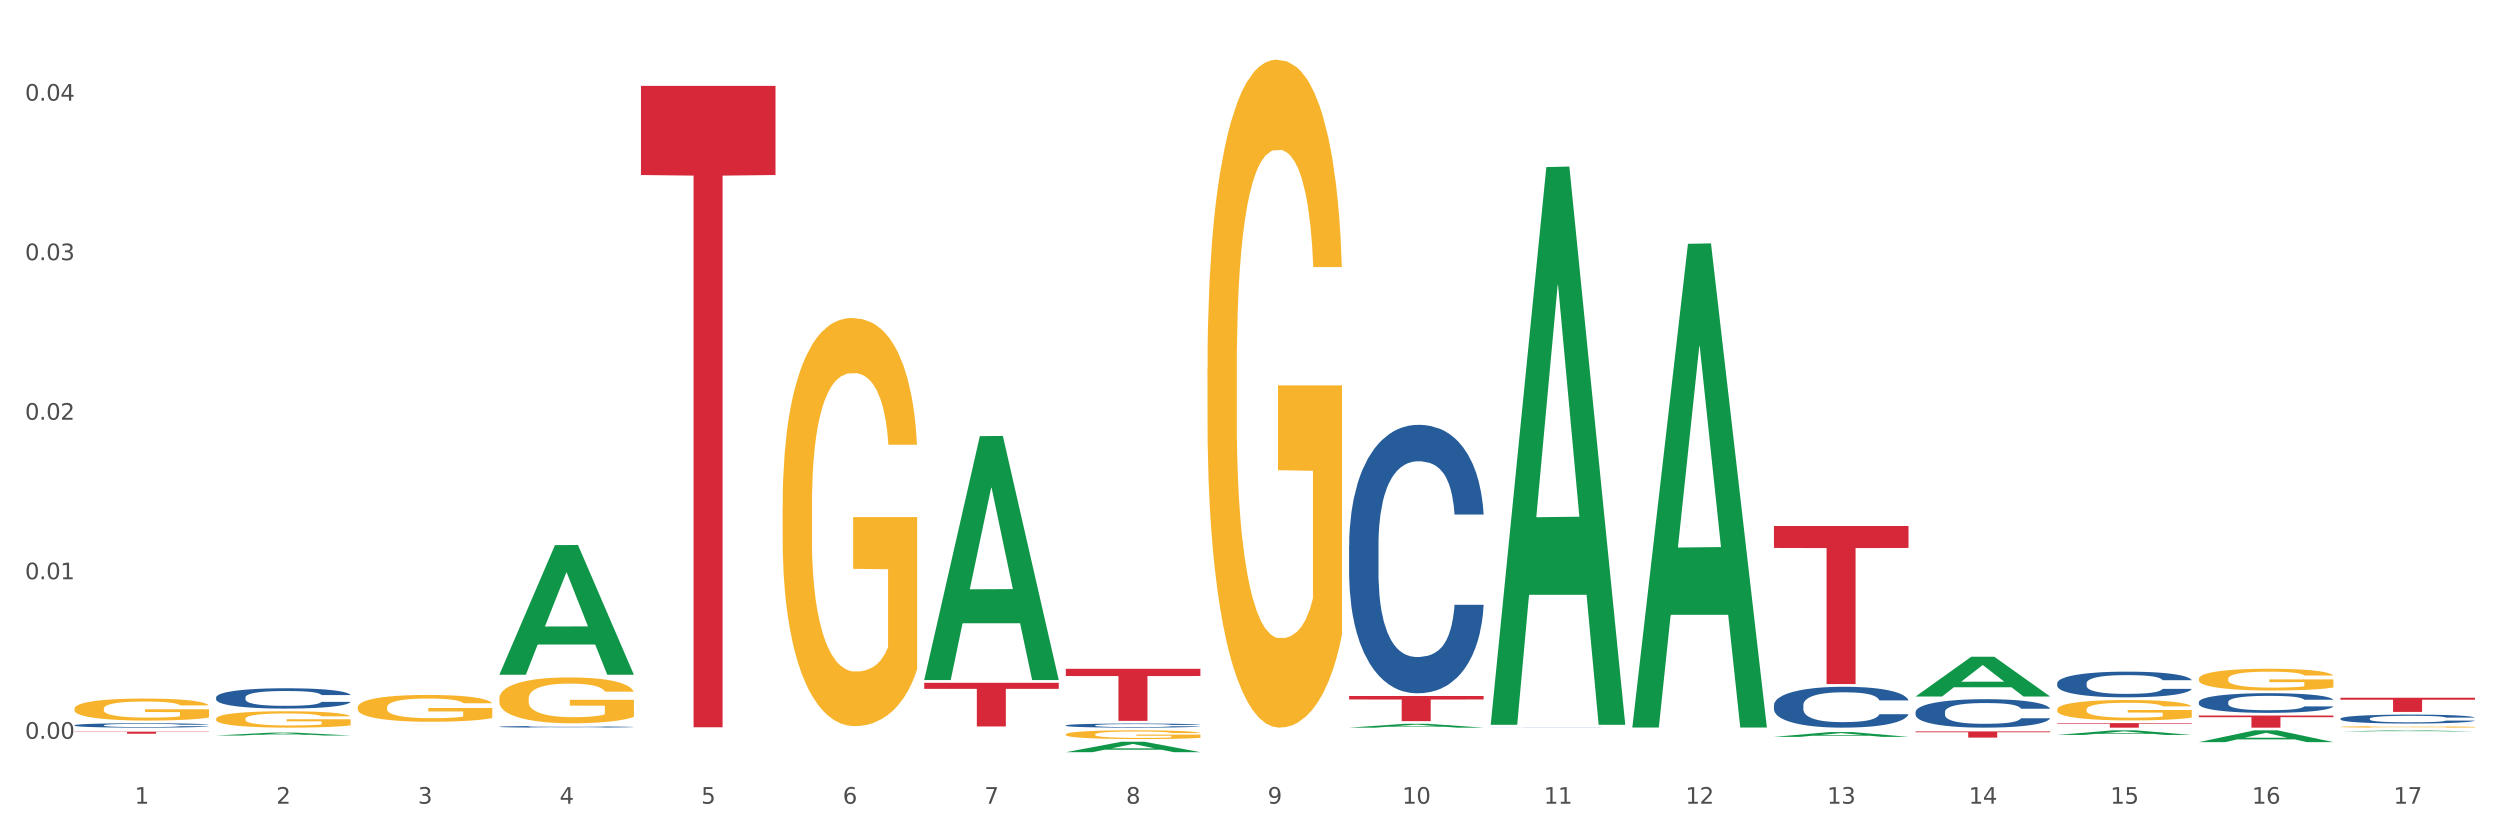 <?xml version="1.0" encoding="utf-8" standalone="no"?>
<!DOCTYPE svg PUBLIC "-//W3C//DTD SVG 1.1//EN"
  "http://www.w3.org/Graphics/SVG/1.1/DTD/svg11.dtd">
<svg xmlns:xlink="http://www.w3.org/1999/xlink" width="1080pt" height="360pt" viewBox="0 0 1080 360" xmlns="http://www.w3.org/2000/svg" version="1.1">
 <rect x="0" y="0" width="1080" height="360" fill="#333333" stroke="none"/>
 <defs>
  <style type="text/css">*{stroke-linejoin: round; stroke-linecap: butt}</style>
 </defs>
 <g id="figure_1">
  <g id="patch_1">
   <path d="M 0 360 
L 1080 360 
L 1080 0 
L 0 0 
z
" style="fill: #ffffff; stroke: #ffffff; stroke-linejoin: miter"/>
  </g>
  <g id="axes_1">
   <g id="matplotlib.axis_1">
    <g id="xtick_1">
     <g id="text_1">
      <!-- 1 -->
      <g style="fill: #4d4d4d" transform="translate(58.182 347.204) scale(0.096 -0.096)">
       <defs>
        <path id="DejaVuSans-31" d="M 794 531 
L 1825 531 
L 1825 4091 
L 703 3866 
L 703 4441 
L 1819 4666 
L 2450 4666 
L 2450 531 
L 3481 531 
L 3481 0 
L 794 0 
L 794 531 
z
" transform="scale(0.016)"/>
       </defs>
       <use xlink:href="#DejaVuSans-31"/>
      </g>
     </g>
    </g>
    <g id="xtick_2">
     <g id="text_2">
      <!-- 2 -->
      <g style="fill: #4d4d4d" transform="translate(119.364 347.204) scale(0.096 -0.096)">
       <defs>
        <path id="DejaVuSans-32" d="M 1228 531 
L 3431 531 
L 3431 0 
L 469 0 
L 469 531 
Q 828 903 1448 1529 
Q 2069 2156 2228 2338 
Q 2531 2678 2651 2914 
Q 2772 3150 2772 3378 
Q 2772 3750 2511 3984 
Q 2250 4219 1831 4219 
Q 1534 4219 1204 4116 
Q 875 4013 500 3803 
L 500 4441 
Q 881 4594 1212 4672 
Q 1544 4750 1819 4750 
Q 2544 4750 2975 4387 
Q 3406 4025 3406 3419 
Q 3406 3131 3298 2873 
Q 3191 2616 2906 2266 
Q 2828 2175 2409 1742 
Q 1991 1309 1228 531 
z
" transform="scale(0.016)"/>
       </defs>
       <use xlink:href="#DejaVuSans-32"/>
      </g>
     </g>
    </g>
    <g id="xtick_3">
     <g id="text_3">
      <!-- 3 -->
      <g style="fill: #4d4d4d" transform="translate(180.545 347.204) scale(0.096 -0.096)">
       <defs>
        <path id="DejaVuSans-33" d="M 2597 2516 
Q 3050 2419 3304 2112 
Q 3559 1806 3559 1356 
Q 3559 666 3084 287 
Q 2609 -91 1734 -91 
Q 1441 -91 1130 -33 
Q 819 25 488 141 
L 488 750 
Q 750 597 1062 519 
Q 1375 441 1716 441 
Q 2309 441 2620 675 
Q 2931 909 2931 1356 
Q 2931 1769 2642 2001 
Q 2353 2234 1838 2234 
L 1294 2234 
L 1294 2753 
L 1863 2753 
Q 2328 2753 2575 2939 
Q 2822 3125 2822 3475 
Q 2822 3834 2567 4026 
Q 2313 4219 1838 4219 
Q 1578 4219 1281 4162 
Q 984 4106 628 3988 
L 628 4550 
Q 988 4650 1302 4700 
Q 1616 4750 1894 4750 
Q 2613 4750 3031 4423 
Q 3450 4097 3450 3541 
Q 3450 3153 3228 2886 
Q 3006 2619 2597 2516 
z
" transform="scale(0.016)"/>
       </defs>
       <use xlink:href="#DejaVuSans-33"/>
      </g>
     </g>
    </g>
    <g id="xtick_4">
     <g id="text_4">
      <!-- 4 -->
      <g style="fill: #4d4d4d" transform="translate(241.726 347.204) scale(0.096 -0.096)">
       <defs>
        <path id="DejaVuSans-34" d="M 2419 4116 
L 825 1625 
L 2419 1625 
L 2419 4116 
z
M 2253 4666 
L 3047 4666 
L 3047 1625 
L 3713 1625 
L 3713 1100 
L 3047 1100 
L 3047 0 
L 2419 0 
L 2419 1100 
L 313 1100 
L 313 1709 
L 2253 4666 
z
" transform="scale(0.016)"/>
       </defs>
       <use xlink:href="#DejaVuSans-34"/>
      </g>
     </g>
    </g>
    <g id="xtick_5">
     <g id="text_5">
      <!-- 5 -->
      <g style="fill: #4d4d4d" transform="translate(302.908 347.204) scale(0.096 -0.096)">
       <defs>
        <path id="DejaVuSans-35" d="M 691 4666 
L 3169 4666 
L 3169 4134 
L 1269 4134 
L 1269 2991 
Q 1406 3038 1543 3061 
Q 1681 3084 1819 3084 
Q 2600 3084 3056 2656 
Q 3513 2228 3513 1497 
Q 3513 744 3044 326 
Q 2575 -91 1722 -91 
Q 1428 -91 1123 -41 
Q 819 9 494 109 
L 494 744 
Q 775 591 1075 516 
Q 1375 441 1709 441 
Q 2250 441 2565 725 
Q 2881 1009 2881 1497 
Q 2881 1984 2565 2268 
Q 2250 2553 1709 2553 
Q 1456 2553 1204 2497 
Q 953 2441 691 2322 
L 691 4666 
z
" transform="scale(0.016)"/>
       </defs>
       <use xlink:href="#DejaVuSans-35"/>
      </g>
     </g>
    </g>
    <g id="xtick_6">
     <g id="text_6">
      <!-- 6 -->
      <g style="fill: #4d4d4d" transform="translate(364.089 347.204) scale(0.096 -0.096)">
       <defs>
        <path id="DejaVuSans-36" d="M 2113 2584 
Q 1688 2584 1439 2293 
Q 1191 2003 1191 1497 
Q 1191 994 1439 701 
Q 1688 409 2113 409 
Q 2538 409 2786 701 
Q 3034 994 3034 1497 
Q 3034 2003 2786 2293 
Q 2538 2584 2113 2584 
z
M 3366 4563 
L 3366 3988 
Q 3128 4100 2886 4159 
Q 2644 4219 2406 4219 
Q 1781 4219 1451 3797 
Q 1122 3375 1075 2522 
Q 1259 2794 1537 2939 
Q 1816 3084 2150 3084 
Q 2853 3084 3261 2657 
Q 3669 2231 3669 1497 
Q 3669 778 3244 343 
Q 2819 -91 2113 -91 
Q 1303 -91 875 529 
Q 447 1150 447 2328 
Q 447 3434 972 4092 
Q 1497 4750 2381 4750 
Q 2619 4750 2861 4703 
Q 3103 4656 3366 4563 
z
" transform="scale(0.016)"/>
       </defs>
       <use xlink:href="#DejaVuSans-36"/>
      </g>
     </g>
    </g>
    <g id="xtick_7">
     <g id="text_7">
      <!-- 7 -->
      <g style="fill: #4d4d4d" transform="translate(425.271 347.204) scale(0.096 -0.096)">
       <defs>
        <path id="DejaVuSans-37" d="M 525 4666 
L 3525 4666 
L 3525 4397 
L 1831 0 
L 1172 0 
L 2766 4134 
L 525 4134 
L 525 4666 
z
" transform="scale(0.016)"/>
       </defs>
       <use xlink:href="#DejaVuSans-37"/>
      </g>
     </g>
    </g>
    <g id="xtick_8">
     <g id="text_8">
      <!-- 8 -->
      <g style="fill: #4d4d4d" transform="translate(486.452 347.204) scale(0.096 -0.096)">
       <defs>
        <path id="DejaVuSans-38" d="M 2034 2216 
Q 1584 2216 1326 1975 
Q 1069 1734 1069 1313 
Q 1069 891 1326 650 
Q 1584 409 2034 409 
Q 2484 409 2743 651 
Q 3003 894 3003 1313 
Q 3003 1734 2745 1975 
Q 2488 2216 2034 2216 
z
M 1403 2484 
Q 997 2584 770 2862 
Q 544 3141 544 3541 
Q 544 4100 942 4425 
Q 1341 4750 2034 4750 
Q 2731 4750 3128 4425 
Q 3525 4100 3525 3541 
Q 3525 3141 3298 2862 
Q 3072 2584 2669 2484 
Q 3125 2378 3379 2068 
Q 3634 1759 3634 1313 
Q 3634 634 3220 271 
Q 2806 -91 2034 -91 
Q 1263 -91 848 271 
Q 434 634 434 1313 
Q 434 1759 690 2068 
Q 947 2378 1403 2484 
z
M 1172 3481 
Q 1172 3119 1398 2916 
Q 1625 2713 2034 2713 
Q 2441 2713 2670 2916 
Q 2900 3119 2900 3481 
Q 2900 3844 2670 4047 
Q 2441 4250 2034 4250 
Q 1625 4250 1398 4047 
Q 1172 3844 1172 3481 
z
" transform="scale(0.016)"/>
       </defs>
       <use xlink:href="#DejaVuSans-38"/>
      </g>
     </g>
    </g>
    <g id="xtick_9">
     <g id="text_9">
      <!-- 9 -->
      <g style="fill: #4d4d4d" transform="translate(547.634 347.204) scale(0.096 -0.096)">
       <defs>
        <path id="DejaVuSans-39" d="M 703 97 
L 703 672 
Q 941 559 1184 500 
Q 1428 441 1663 441 
Q 2288 441 2617 861 
Q 2947 1281 2994 2138 
Q 2813 1869 2534 1725 
Q 2256 1581 1919 1581 
Q 1219 1581 811 2004 
Q 403 2428 403 3163 
Q 403 3881 828 4315 
Q 1253 4750 1959 4750 
Q 2769 4750 3195 4129 
Q 3622 3509 3622 2328 
Q 3622 1225 3098 567 
Q 2575 -91 1691 -91 
Q 1453 -91 1209 -44 
Q 966 3 703 97 
z
M 1959 2075 
Q 2384 2075 2632 2365 
Q 2881 2656 2881 3163 
Q 2881 3666 2632 3958 
Q 2384 4250 1959 4250 
Q 1534 4250 1286 3958 
Q 1038 3666 1038 3163 
Q 1038 2656 1286 2365 
Q 1534 2075 1959 2075 
z
" transform="scale(0.016)"/>
       </defs>
       <use xlink:href="#DejaVuSans-39"/>
      </g>
     </g>
    </g>
    <g id="xtick_10">
     <g id="text_10">
      <!-- 10 -->
      <g style="fill: #4d4d4d" transform="translate(605.761 347.204) scale(0.096 -0.096)">
       <defs>
        <path id="DejaVuSans-30" d="M 2034 4250 
Q 1547 4250 1301 3770 
Q 1056 3291 1056 2328 
Q 1056 1369 1301 889 
Q 1547 409 2034 409 
Q 2525 409 2770 889 
Q 3016 1369 3016 2328 
Q 3016 3291 2770 3770 
Q 2525 4250 2034 4250 
z
M 2034 4750 
Q 2819 4750 3233 4129 
Q 3647 3509 3647 2328 
Q 3647 1150 3233 529 
Q 2819 -91 2034 -91 
Q 1250 -91 836 529 
Q 422 1150 422 2328 
Q 422 3509 836 4129 
Q 1250 4750 2034 4750 
z
" transform="scale(0.016)"/>
       </defs>
       <use xlink:href="#DejaVuSans-31"/>
       <use xlink:href="#DejaVuSans-30" transform="translate(63.623 0)"/>
      </g>
     </g>
    </g>
    <g id="xtick_11">
     <g id="text_11">
      <!-- 11 -->
      <g style="fill: #4d4d4d" transform="translate(666.942 347.204) scale(0.096 -0.096)">
       <use xlink:href="#DejaVuSans-31"/>
       <use xlink:href="#DejaVuSans-31" transform="translate(63.623 0)"/>
      </g>
     </g>
    </g>
    <g id="xtick_12">
     <g id="text_12">
      <!-- 12 -->
      <g style="fill: #4d4d4d" transform="translate(728.124 347.204) scale(0.096 -0.096)">
       <use xlink:href="#DejaVuSans-31"/>
       <use xlink:href="#DejaVuSans-32" transform="translate(63.623 0)"/>
      </g>
     </g>
    </g>
    <g id="xtick_13">
     <g id="text_13">
      <!-- 13 -->
      <g style="fill: #4d4d4d" transform="translate(789.305 347.204) scale(0.096 -0.096)">
       <use xlink:href="#DejaVuSans-31"/>
       <use xlink:href="#DejaVuSans-33" transform="translate(63.623 0)"/>
      </g>
     </g>
    </g>
    <g id="xtick_14">
     <g id="text_14">
      <!-- 14 -->
      <g style="fill: #4d4d4d" transform="translate(850.487 347.204) scale(0.096 -0.096)">
       <use xlink:href="#DejaVuSans-31"/>
       <use xlink:href="#DejaVuSans-34" transform="translate(63.623 0)"/>
      </g>
     </g>
    </g>
    <g id="xtick_15">
     <g id="text_15">
      <!-- 15 -->
      <g style="fill: #4d4d4d" transform="translate(911.668 347.204) scale(0.096 -0.096)">
       <use xlink:href="#DejaVuSans-31"/>
       <use xlink:href="#DejaVuSans-35" transform="translate(63.623 0)"/>
      </g>
     </g>
    </g>
    <g id="xtick_16">
     <g id="text_16">
      <!-- 16 -->
      <g style="fill: #4d4d4d" transform="translate(972.849 347.204) scale(0.096 -0.096)">
       <use xlink:href="#DejaVuSans-31"/>
       <use xlink:href="#DejaVuSans-36" transform="translate(63.623 0)"/>
      </g>
     </g>
    </g>
    <g id="xtick_17">
     <g id="text_17">
      <!-- 17 -->
      <g style="fill: #4d4d4d" transform="translate(1034.031 347.204) scale(0.096 -0.096)">
       <use xlink:href="#DejaVuSans-31"/>
       <use xlink:href="#DejaVuSans-37" transform="translate(63.623 0)"/>
      </g>
     </g>
    </g>
    <g id="xtick_18"/>
    <g id="xtick_19"/>
    <g id="xtick_20"/>
    <g id="xtick_21"/>
    <g id="xtick_22"/>
    <g id="xtick_23"/>
    <g id="xtick_24"/>
    <g id="xtick_25"/>
    <g id="xtick_26"/>
    <g id="xtick_27"/>
    <g id="xtick_28"/>
    <g id="xtick_29"/>
    <g id="xtick_30"/>
    <g id="xtick_31"/>
    <g id="xtick_32"/>
    <g id="xtick_33"/>
   </g>
   <g id="matplotlib.axis_2">
    <g id="ytick_1">
     <g id="text_18">
      <!-- 0.00 -->
      <g style="fill: #4d4d4d" transform="translate(10.8 319.149) scale(0.096 -0.096)">
       <defs>
        <path id="DejaVuSans-2e" d="M 684 794 
L 1344 794 
L 1344 0 
L 684 0 
L 684 794 
z
" transform="scale(0.016)"/>
       </defs>
       <use xlink:href="#DejaVuSans-30"/>
       <use xlink:href="#DejaVuSans-2e" transform="translate(63.623 0)"/>
       <use xlink:href="#DejaVuSans-30" transform="translate(95.41 0)"/>
       <use xlink:href="#DejaVuSans-30" transform="translate(159.033 0)"/>
      </g>
     </g>
    </g>
    <g id="ytick_2">
     <g id="text_19">
      <!-- 0.01 -->
      <g style="fill: #4d4d4d" transform="translate(10.8 250.234) scale(0.096 -0.096)">
       <use xlink:href="#DejaVuSans-30"/>
       <use xlink:href="#DejaVuSans-2e" transform="translate(63.623 0)"/>
       <use xlink:href="#DejaVuSans-30" transform="translate(95.41 0)"/>
       <use xlink:href="#DejaVuSans-31" transform="translate(159.033 0)"/>
      </g>
     </g>
    </g>
    <g id="ytick_3">
     <g id="text_20">
      <!-- 0.02 -->
      <g style="fill: #4d4d4d" transform="translate(10.8 181.319) scale(0.096 -0.096)">
       <use xlink:href="#DejaVuSans-30"/>
       <use xlink:href="#DejaVuSans-2e" transform="translate(63.623 0)"/>
       <use xlink:href="#DejaVuSans-30" transform="translate(95.41 0)"/>
       <use xlink:href="#DejaVuSans-32" transform="translate(159.033 0)"/>
      </g>
     </g>
    </g>
    <g id="ytick_4">
     <g id="text_21">
      <!-- 0.03 -->
      <g style="fill: #4d4d4d" transform="translate(10.8 112.404) scale(0.096 -0.096)">
       <use xlink:href="#DejaVuSans-30"/>
       <use xlink:href="#DejaVuSans-2e" transform="translate(63.623 0)"/>
       <use xlink:href="#DejaVuSans-30" transform="translate(95.41 0)"/>
       <use xlink:href="#DejaVuSans-33" transform="translate(159.033 0)"/>
      </g>
     </g>
    </g>
    <g id="ytick_5">
     <g id="text_22">
      <!-- 0.04 -->
      <g style="fill: #4d4d4d" transform="translate(10.8 43.49) scale(0.096 -0.096)">
       <use xlink:href="#DejaVuSans-30"/>
       <use xlink:href="#DejaVuSans-2e" transform="translate(63.623 0)"/>
       <use xlink:href="#DejaVuSans-30" transform="translate(95.41 0)"/>
       <use xlink:href="#DejaVuSans-34" transform="translate(159.033 0)"/>
      </g>
     </g>
    </g>
    <g id="ytick_6"/>
    <g id="ytick_7"/>
    <g id="ytick_8"/>
    <g id="ytick_9"/>
   </g>
   <g id="PolyCollection_1">
    <path d="M 276.901 37.102 
L 335.023 37.102 
L 335.023 75.606 
L 312.16 75.866 
L 312.16 314.173 
L 299.626 314.173 
L 299.626 75.866 
L 276.901 75.606 
L 276.901 37.362 
L 276.901 37.102 
z
" clip-path="url(#pf7bc282b02)" style="fill: #d62839"/>
    <path d="M 399.263 294.961 
L 457.386 294.961 
L 457.386 297.585 
L 434.523 297.602 
L 434.523 313.842 
L 421.989 313.842 
L 421.989 297.602 
L 399.263 297.585 
L 399.263 294.978 
L 399.263 294.961 
z
" clip-path="url(#pf7bc282b02)" style="fill: #d62839"/>
    <path d="M 582.808 300.672 
L 640.93 300.672 
L 640.93 302.18 
L 618.067 302.19 
L 618.067 311.519 
L 605.533 311.519 
L 605.533 302.19 
L 582.808 302.18 
L 582.808 300.683 
L 582.808 300.672 
z
" clip-path="url(#pf7bc282b02)" style="fill: #d62839"/>
    <path d="M 460.445 288.917 
L 518.567 288.917 
L 518.567 292.043 
L 495.704 292.064 
L 495.704 311.409 
L 483.17 311.409 
L 483.17 292.064 
L 460.445 292.043 
L 460.445 288.938 
L 460.445 288.917 
z
" clip-path="url(#pf7bc282b02)" style="fill: #d62839"/>
    <path d="M 32.175 316.082 
L 90.297 316.082 
L 90.297 316.206 
L 67.434 316.207 
L 67.434 316.976 
L 54.901 316.976 
L 54.901 316.207 
L 32.175 316.206 
L 32.175 316.082 
L 32.175 316.082 
z
" clip-path="url(#pf7bc282b02)" style="fill: #d62839"/>
    <path d="M 154.538 312.964 
L 212.66 312.964 
L 212.66 312.966 
L 189.797 312.966 
L 189.797 312.979 
L 177.263 312.979 
L 177.263 312.966 
L 154.538 312.966 
L 154.538 312.964 
L 154.538 312.964 
z
" clip-path="url(#pf7bc282b02)" style="fill: #d62839"/>
    <path d="M 643.989 312.664 
L 644.049 312.438 
L 668.017 72.177 
L 677.964 71.951 
L 702.112 313.117 
L 690.607 313.117 
L 685.394 256.958 
L 660.647 256.958 
L 660.467 257.864 
L 655.434 313.117 
L 643.989 313.117 
L 643.989 312.664 
L 663.763 223.444 
L 682.278 223.217 
L 673.11 123.354 
L 672.99 122.901 
L 672.871 123.581 
L 663.703 223.217 
L 663.763 223.444 
L 643.989 312.664 
z
" clip-path="url(#pf7bc282b02)" style="fill: #109648"/>
    <path d="M 582.808 314.339 
L 582.868 314.338 
L 606.836 312.68 
L 616.782 312.678 
L 640.93 314.342 
L 629.425 314.342 
L 624.212 313.955 
L 599.465 313.955 
L 599.286 313.961 
L 594.252 314.342 
L 582.808 314.342 
L 582.808 314.339 
L 602.581 313.724 
L 621.097 313.722 
L 611.929 313.033 
L 611.809 313.03 
L 611.689 313.035 
L 602.521 313.722 
L 602.581 313.724 
L 582.808 314.339 
z
" clip-path="url(#pf7bc282b02)" style="fill: #109648"/>
    <path d="M 949.896 309.111 
L 1008.019 309.111 
L 1008.019 309.838 
L 985.155 309.843 
L 985.155 314.342 
L 972.622 314.342 
L 972.622 309.843 
L 949.896 309.838 
L 949.896 309.116 
L 949.896 309.111 
z
" clip-path="url(#pf7bc282b02)" style="fill: #d62839"/>
    <path d="M 705.171 313.908 
L 705.23 313.712 
L 729.198 105.328 
L 739.145 105.132 
L 763.293 314.301 
L 751.788 314.301 
L 746.575 265.593 
L 721.828 265.593 
L 721.649 266.379 
L 716.615 314.301 
L 705.171 314.301 
L 705.171 313.908 
L 724.944 236.525 
L 743.459 236.329 
L 734.292 149.715 
L 734.172 149.322 
L 734.052 149.912 
L 724.884 236.329 
L 724.944 236.525 
L 705.171 313.908 
z
" clip-path="url(#pf7bc282b02)" style="fill: #109648"/>
    <path d="M 521.626 159.114 
L 521.695 158.85 
L 521.695 149.363 
L 521.832 141.193 
L 522.518 121.427 
L 523.548 105.087 
L 524.303 96.39 
L 525.057 89.274 
L 525.949 82.158 
L 527.047 74.779 
L 529.037 63.974 
L 530.273 58.439 
L 531.782 52.641 
L 534.527 44.208 
L 536.517 39.464 
L 538.576 35.511 
L 541.938 30.767 
L 544.134 28.659 
L 546.467 27.077 
L 549.281 26.023 
L 551.408 25.759 
L 556.074 26.55 
L 560.054 28.922 
L 561.976 30.767 
L 564.446 33.929 
L 565.75 36.038 
L 567.877 40.255 
L 570.073 45.789 
L 571.583 50.533 
L 573.847 59.493 
L 575.563 68.454 
L 577.141 79.523 
L 577.965 87.166 
L 578.582 94.281 
L 579.131 102.451 
L 579.68 115.365 
L 567.328 115.365 
L 566.848 106.141 
L 566.093 97.444 
L 564.995 89.011 
L 564.034 83.74 
L 562.387 77.151 
L 560.878 72.934 
L 559.299 69.772 
L 557.378 67.136 
L 555.868 65.819 
L 553.741 64.764 
L 549.555 65.028 
L 546.742 67.136 
L 544.82 69.772 
L 543.585 72.144 
L 542.487 74.779 
L 541.252 78.469 
L 539.811 84.003 
L 538.782 89.011 
L 537.752 95.336 
L 536.929 101.661 
L 536.174 109.04 
L 535.556 116.946 
L 535.076 125.116 
L 534.664 135.131 
L 534.321 151.735 
L 534.321 187.84 
L 534.459 196.01 
L 534.802 206.816 
L 535.213 214.986 
L 535.9 224.737 
L 536.517 231.325 
L 537.684 240.813 
L 538.988 248.72 
L 540.017 253.727 
L 541.046 257.944 
L 542.83 263.742 
L 544.82 268.485 
L 546.536 271.384 
L 548.869 274.02 
L 550.447 275.074 
L 551.82 275.601 
L 555.182 275.601 
L 557.584 274.811 
L 560.26 272.966 
L 562.319 270.594 
L 564.034 267.695 
L 565.956 262.951 
L 567.191 258.471 
L 567.191 203.39 
L 552.094 203.126 
L 552.094 166.493 
L 579.749 166.493 
L 579.749 274.02 
L 578.582 279.554 
L 577.278 284.562 
L 575.906 289.042 
L 573.847 294.577 
L 571.377 299.847 
L 569.181 303.537 
L 566.848 306.7 
L 564.103 309.599 
L 560.535 312.234 
L 558.339 313.288 
L 555.594 314.079 
L 552.369 314.342 
L 549.555 313.815 
L 546.81 312.498 
L 543.928 310.126 
L 541.115 306.7 
L 538.988 303.274 
L 536.86 299.057 
L 534.596 293.522 
L 532.812 288.251 
L 531.439 283.508 
L 529.93 277.446 
L 528.283 269.54 
L 527.047 262.424 
L 525.949 255.045 
L 524.783 245.557 
L 523.959 237.387 
L 523.136 227.109 
L 522.656 219.466 
L 522.107 207.606 
L 521.695 191.003 
L 521.626 159.114 
z
" clip-path="url(#pf7bc282b02)" style="fill: #f7b32b"/>
    <path d="M 888.715 306.482 
L 888.783 306.474 
L 888.783 306.184 
L 888.921 305.934 
L 889.607 305.33 
L 890.636 304.831 
L 891.391 304.566 
L 892.146 304.348 
L 893.038 304.131 
L 894.136 303.905 
L 896.126 303.575 
L 897.361 303.406 
L 898.871 303.229 
L 901.616 302.972 
L 903.606 302.827 
L 905.664 302.706 
L 909.027 302.561 
L 911.223 302.497 
L 913.556 302.448 
L 916.369 302.416 
L 918.497 302.408 
L 923.163 302.432 
L 927.143 302.505 
L 929.064 302.561 
L 931.535 302.658 
L 932.838 302.722 
L 934.966 302.851 
L 937.162 303.02 
L 938.671 303.165 
L 940.936 303.439 
L 942.651 303.712 
L 944.23 304.05 
L 945.053 304.284 
L 945.671 304.501 
L 946.22 304.751 
L 946.769 305.145 
L 934.417 305.145 
L 933.936 304.863 
L 933.182 304.598 
L 932.084 304.34 
L 931.123 304.179 
L 929.476 303.978 
L 927.966 303.849 
L 926.388 303.753 
L 924.467 303.672 
L 922.957 303.632 
L 920.83 303.6 
L 916.644 303.608 
L 913.83 303.672 
L 911.909 303.753 
L 910.674 303.825 
L 909.576 303.905 
L 908.341 304.018 
L 906.899 304.187 
L 905.87 304.34 
L 904.841 304.533 
L 904.017 304.727 
L 903.263 304.952 
L 902.645 305.194 
L 902.165 305.443 
L 901.753 305.749 
L 901.41 306.256 
L 901.41 307.359 
L 901.547 307.609 
L 901.89 307.939 
L 902.302 308.188 
L 902.988 308.486 
L 903.606 308.687 
L 904.772 308.977 
L 906.076 309.219 
L 907.105 309.372 
L 908.135 309.5 
L 909.919 309.678 
L 911.909 309.822 
L 913.624 309.911 
L 915.958 309.991 
L 917.536 310.024 
L 918.908 310.04 
L 922.271 310.04 
L 924.672 310.016 
L 927.349 309.959 
L 929.407 309.887 
L 931.123 309.798 
L 933.044 309.653 
L 934.279 309.517 
L 934.279 307.834 
L 919.183 307.826 
L 919.183 306.707 
L 946.837 306.707 
L 946.837 309.991 
L 945.671 310.161 
L 944.367 310.313 
L 942.994 310.45 
L 940.936 310.619 
L 938.465 310.78 
L 936.269 310.893 
L 933.936 310.99 
L 931.191 311.078 
L 927.623 311.159 
L 925.427 311.191 
L 922.682 311.215 
L 919.457 311.223 
L 916.644 311.207 
L 913.899 311.167 
L 911.017 311.094 
L 908.203 310.99 
L 906.076 310.885 
L 903.949 310.756 
L 901.684 310.587 
L 899.9 310.426 
L 898.528 310.281 
L 897.018 310.096 
L 895.371 309.855 
L 894.136 309.637 
L 893.038 309.412 
L 891.871 309.122 
L 891.048 308.872 
L 890.224 308.559 
L 889.744 308.325 
L 889.195 307.963 
L 888.783 307.456 
L 888.715 306.482 
z
" clip-path="url(#pf7bc282b02)" style="fill: #f7b32b"/>
    <path d="M 460.445 324.941 
L 460.505 324.937 
L 484.473 320.442 
L 494.42 320.438 
L 518.567 324.95 
L 507.063 324.95 
L 501.85 323.899 
L 477.103 323.899 
L 476.923 323.916 
L 471.89 324.95 
L 460.445 324.95 
L 460.445 324.941 
L 480.218 323.272 
L 498.734 323.268 
L 489.566 321.399 
L 489.446 321.391 
L 489.326 321.403 
L 480.159 323.268 
L 480.218 323.272 
L 460.445 324.941 
z
" clip-path="url(#pf7bc282b02)" style="fill: #109648"/>
    <path d="M 399.263 293.604 
L 399.323 293.505 
L 423.291 188.422 
L 433.238 188.323 
L 457.386 293.802 
L 445.881 293.802 
L 440.668 269.24 
L 415.921 269.24 
L 415.741 269.636 
L 410.708 293.802 
L 399.263 293.802 
L 399.263 293.604 
L 419.037 254.581 
L 437.552 254.482 
L 428.385 210.805 
L 428.265 210.607 
L 428.145 210.904 
L 418.977 254.482 
L 419.037 254.581 
L 399.263 293.604 
z
" clip-path="url(#pf7bc282b02)" style="fill: #109648"/>
    <path d="M 215.719 291.39 
L 215.779 291.337 
L 239.747 235.485 
L 249.694 235.432 
L 273.842 291.495 
L 262.337 291.495 
L 257.124 278.44 
L 232.377 278.44 
L 232.197 278.651 
L 227.164 291.495 
L 215.719 291.495 
L 215.719 291.39 
L 235.493 270.649 
L 254.008 270.597 
L 244.84 247.382 
L 244.72 247.276 
L 244.601 247.434 
L 235.433 270.597 
L 235.493 270.649 
L 215.719 291.39 
z
" clip-path="url(#pf7bc282b02)" style="fill: #109648"/>
    <path d="M 93.356 317.734 
L 93.416 317.733 
L 117.384 316.486 
L 127.331 316.484 
L 151.479 317.736 
L 139.974 317.736 
L 134.761 317.445 
L 110.014 317.445 
L 109.834 317.449 
L 104.801 317.736 
L 93.356 317.736 
L 93.356 317.734 
L 113.13 317.271 
L 131.645 317.27 
L 122.478 316.751 
L 122.358 316.749 
L 122.238 316.752 
L 113.07 317.27 
L 113.13 317.271 
L 93.356 317.734 
z
" clip-path="url(#pf7bc282b02)" style="fill: #109648"/>
    <path d="M 766.352 318.313 
L 766.412 318.311 
L 790.38 316.262 
L 800.327 316.26 
L 824.474 318.317 
L 812.97 318.317 
L 807.757 317.838 
L 783.01 317.838 
L 782.83 317.846 
L 777.797 318.317 
L 766.352 318.317 
L 766.352 318.313 
L 786.126 317.552 
L 804.641 317.55 
L 795.473 316.698 
L 795.353 316.695 
L 795.233 316.7 
L 786.066 317.55 
L 786.126 317.552 
L 766.352 318.313 
z
" clip-path="url(#pf7bc282b02)" style="fill: #109648"/>
    <path d="M 827.533 300.859 
L 827.593 300.843 
L 851.561 283.714 
L 861.508 283.698 
L 885.656 300.891 
L 874.151 300.891 
L 868.938 296.888 
L 844.191 296.888 
L 844.011 296.952 
L 838.978 300.891 
L 827.533 300.891 
L 827.533 300.859 
L 847.307 294.498 
L 865.822 294.482 
L 856.654 287.363 
L 856.535 287.33 
L 856.415 287.379 
L 847.247 294.482 
L 847.307 294.498 
L 827.533 300.859 
z
" clip-path="url(#pf7bc282b02)" style="fill: #109648"/>
    <path d="M 338.082 218.854 
L 338.151 218.693 
L 338.151 212.895 
L 338.288 207.903 
L 338.974 195.826 
L 340.003 185.842 
L 340.758 180.528 
L 341.513 176.18 
L 342.405 171.832 
L 343.503 167.323 
L 345.493 160.721 
L 346.728 157.339 
L 348.238 153.797 
L 350.983 148.644 
L 352.973 145.745 
L 355.032 143.33 
L 358.394 140.431 
L 360.59 139.143 
L 362.923 138.177 
L 365.737 137.533 
L 367.864 137.372 
L 372.53 137.855 
L 376.51 139.304 
L 378.431 140.431 
L 380.902 142.363 
L 382.206 143.652 
L 384.333 146.228 
L 386.529 149.61 
L 388.038 152.508 
L 390.303 157.984 
L 392.019 163.459 
L 393.597 170.222 
L 394.42 174.892 
L 395.038 179.24 
L 395.587 184.232 
L 396.136 192.122 
L 383.784 192.122 
L 383.304 186.486 
L 382.549 181.172 
L 381.451 176.019 
L 380.49 172.798 
L 378.843 168.773 
L 377.334 166.196 
L 375.755 164.264 
L 373.834 162.653 
L 372.324 161.848 
L 370.197 161.204 
L 366.011 161.365 
L 363.198 162.653 
L 361.276 164.264 
L 360.041 165.713 
L 358.943 167.323 
L 357.708 169.578 
L 356.267 172.96 
L 355.237 176.019 
L 354.208 179.884 
L 353.385 183.749 
L 352.63 188.258 
L 352.012 193.088 
L 351.532 198.08 
L 351.12 204.2 
L 350.777 214.345 
L 350.777 236.406 
L 350.914 241.398 
L 351.257 248 
L 351.669 252.992 
L 352.355 258.95 
L 352.973 262.976 
L 354.139 268.773 
L 355.443 273.604 
L 356.473 276.664 
L 357.502 279.24 
L 359.286 282.783 
L 361.276 285.682 
L 362.992 287.453 
L 365.325 289.063 
L 366.903 289.708 
L 368.276 290.03 
L 371.638 290.03 
L 374.04 289.547 
L 376.716 288.419 
L 378.775 286.97 
L 380.49 285.199 
L 382.412 282.3 
L 383.647 279.563 
L 383.647 245.907 
L 368.55 245.746 
L 368.55 223.362 
L 396.204 223.362 
L 396.204 289.063 
L 395.038 292.445 
L 393.734 295.505 
L 392.362 298.242 
L 390.303 301.624 
L 387.833 304.845 
L 385.637 307.099 
L 383.304 309.031 
L 380.559 310.803 
L 376.99 312.413 
L 374.795 313.057 
L 372.05 313.54 
L 368.824 313.701 
L 366.011 313.379 
L 363.266 312.574 
L 360.384 311.125 
L 357.571 309.031 
L 355.443 306.938 
L 353.316 304.361 
L 351.052 300.98 
L 349.267 297.759 
L 347.895 294.861 
L 346.385 291.157 
L 344.738 286.326 
L 343.503 281.978 
L 342.405 277.469 
L 341.239 271.672 
L 340.415 266.68 
L 339.592 260.4 
L 339.111 255.73 
L 338.562 248.483 
L 338.151 238.338 
L 338.082 218.854 
z
" clip-path="url(#pf7bc282b02)" style="fill: #f7b32b"/>
    <path d="M 460.445 317.247 
L 460.514 317.243 
L 460.514 317.119 
L 460.651 317.012 
L 461.337 316.754 
L 462.366 316.54 
L 463.121 316.426 
L 463.876 316.333 
L 464.768 316.24 
L 465.866 316.143 
L 467.856 316.002 
L 469.091 315.929 
L 470.601 315.853 
L 473.346 315.743 
L 475.336 315.681 
L 477.394 315.629 
L 480.757 315.567 
L 482.953 315.539 
L 485.286 315.519 
L 488.099 315.505 
L 490.227 315.501 
L 494.893 315.512 
L 498.873 315.543 
L 500.794 315.567 
L 503.265 315.608 
L 504.568 315.636 
L 506.696 315.691 
L 508.892 315.764 
L 510.401 315.826 
L 512.666 315.943 
L 514.381 316.06 
L 515.96 316.205 
L 516.783 316.305 
L 517.401 316.398 
L 517.95 316.505 
L 518.499 316.674 
L 506.147 316.674 
L 505.666 316.554 
L 504.912 316.44 
L 503.814 316.329 
L 502.853 316.26 
L 501.206 316.174 
L 499.696 316.119 
L 498.118 316.077 
L 496.197 316.043 
L 494.687 316.026 
L 492.56 316.012 
L 488.374 316.015 
L 485.56 316.043 
L 483.639 316.077 
L 482.404 316.109 
L 481.306 316.143 
L 480.071 316.191 
L 478.63 316.264 
L 477.6 316.329 
L 476.571 316.412 
L 475.747 316.495 
L 474.993 316.591 
L 474.375 316.695 
L 473.895 316.802 
L 473.483 316.933 
L 473.14 317.15 
L 473.14 317.623 
L 473.277 317.73 
L 473.62 317.871 
L 474.032 317.978 
L 474.718 318.106 
L 475.336 318.192 
L 476.502 318.316 
L 477.806 318.42 
L 478.835 318.485 
L 479.865 318.54 
L 481.649 318.616 
L 483.639 318.678 
L 485.354 318.716 
L 487.688 318.751 
L 489.266 318.765 
L 490.638 318.771 
L 494.001 318.771 
L 496.403 318.761 
L 499.079 318.737 
L 501.137 318.706 
L 502.853 318.668 
L 504.774 318.606 
L 506.01 318.547 
L 506.01 317.826 
L 490.913 317.823 
L 490.913 317.343 
L 518.567 317.343 
L 518.567 318.751 
L 517.401 318.823 
L 516.097 318.889 
L 514.724 318.947 
L 512.666 319.02 
L 510.195 319.089 
L 508 319.137 
L 505.666 319.179 
L 502.922 319.216 
L 499.353 319.251 
L 497.157 319.265 
L 494.413 319.275 
L 491.187 319.279 
L 488.374 319.272 
L 485.629 319.254 
L 482.747 319.223 
L 479.933 319.179 
L 477.806 319.134 
L 475.679 319.078 
L 473.414 319.006 
L 471.63 318.937 
L 470.258 318.875 
L 468.748 318.796 
L 467.101 318.692 
L 465.866 318.599 
L 464.768 318.502 
L 463.601 318.378 
L 462.778 318.271 
L 461.955 318.137 
L 461.474 318.037 
L 460.925 317.882 
L 460.514 317.664 
L 460.445 317.247 
z
" clip-path="url(#pf7bc282b02)" style="fill: #f7b32b"/>
    <path d="M 949.896 293.246 
L 949.965 293.237 
L 949.965 292.928 
L 950.102 292.662 
L 950.788 292.018 
L 951.818 291.486 
L 952.572 291.202 
L 953.327 290.971 
L 954.219 290.739 
L 955.317 290.498 
L 957.307 290.146 
L 958.543 289.966 
L 960.052 289.777 
L 962.797 289.502 
L 964.787 289.348 
L 966.846 289.219 
L 970.208 289.065 
L 972.404 288.996 
L 974.737 288.944 
L 977.551 288.91 
L 979.678 288.901 
L 984.344 288.927 
L 988.324 289.005 
L 990.246 289.065 
L 992.716 289.168 
L 994.02 289.236 
L 996.147 289.374 
L 998.343 289.554 
L 999.853 289.709 
L 1002.117 290 
L 1003.833 290.292 
L 1005.411 290.653 
L 1006.234 290.902 
L 1006.852 291.134 
L 1007.401 291.4 
L 1007.95 291.821 
L 995.598 291.821 
L 995.118 291.52 
L 994.363 291.237 
L 993.265 290.962 
L 992.304 290.79 
L 990.657 290.576 
L 989.148 290.438 
L 987.569 290.335 
L 985.648 290.249 
L 984.138 290.206 
L 982.011 290.172 
L 977.825 290.181 
L 975.012 290.249 
L 973.09 290.335 
L 971.855 290.413 
L 970.757 290.498 
L 969.522 290.619 
L 968.081 290.799 
L 967.052 290.962 
L 966.022 291.168 
L 965.199 291.374 
L 964.444 291.614 
L 963.826 291.872 
L 963.346 292.138 
L 962.934 292.464 
L 962.591 293.005 
L 962.591 294.182 
L 962.728 294.448 
L 963.072 294.8 
L 963.483 295.066 
L 964.169 295.383 
L 964.787 295.598 
L 965.954 295.907 
L 967.257 296.165 
L 968.287 296.328 
L 969.316 296.465 
L 971.1 296.654 
L 973.09 296.809 
L 974.806 296.903 
L 977.139 296.989 
L 978.717 297.023 
L 980.09 297.04 
L 983.452 297.04 
L 985.854 297.015 
L 988.53 296.955 
L 990.589 296.877 
L 992.304 296.783 
L 994.226 296.628 
L 995.461 296.482 
L 995.461 294.688 
L 980.364 294.679 
L 980.364 293.486 
L 1008.019 293.486 
L 1008.019 296.989 
L 1006.852 297.169 
L 1005.548 297.332 
L 1004.176 297.478 
L 1002.117 297.659 
L 999.647 297.83 
L 997.451 297.951 
L 995.118 298.054 
L 992.373 298.148 
L 988.805 298.234 
L 986.609 298.268 
L 983.864 298.294 
L 980.639 298.303 
L 977.825 298.285 
L 975.08 298.242 
L 972.198 298.165 
L 969.385 298.054 
L 967.257 297.942 
L 965.13 297.805 
L 962.866 297.624 
L 961.082 297.453 
L 959.709 297.298 
L 958.199 297.101 
L 956.553 296.843 
L 955.317 296.611 
L 954.219 296.371 
L 953.053 296.062 
L 952.229 295.796 
L 951.406 295.461 
L 950.926 295.212 
L 950.377 294.825 
L 949.965 294.285 
L 949.896 293.246 
z
" clip-path="url(#pf7bc282b02)" style="fill: #f7b32b"/>
    <path d="M 1011.078 314.009 
L 1011.146 314.008 
L 1011.146 313.988 
L 1011.284 313.97 
L 1011.97 313.928 
L 1012.999 313.892 
L 1013.754 313.874 
L 1014.509 313.858 
L 1015.401 313.843 
L 1016.499 313.827 
L 1018.489 313.804 
L 1019.724 313.792 
L 1021.234 313.78 
L 1023.978 313.762 
L 1025.969 313.751 
L 1028.027 313.743 
L 1031.39 313.733 
L 1033.585 313.728 
L 1035.919 313.725 
L 1038.732 313.722 
L 1040.859 313.722 
L 1045.526 313.724 
L 1049.506 313.729 
L 1051.427 313.733 
L 1053.897 313.739 
L 1055.201 313.744 
L 1057.328 313.753 
L 1059.524 313.765 
L 1061.034 313.775 
L 1063.299 313.794 
L 1065.014 313.814 
L 1066.592 313.838 
L 1067.416 313.854 
L 1068.033 313.869 
L 1068.582 313.887 
L 1069.131 313.915 
L 1056.78 313.915 
L 1056.299 313.895 
L 1055.544 313.876 
L 1054.446 313.858 
L 1053.486 313.847 
L 1051.839 313.832 
L 1050.329 313.823 
L 1048.751 313.817 
L 1046.829 313.811 
L 1045.32 313.808 
L 1043.192 313.806 
L 1039.007 313.806 
L 1036.193 313.811 
L 1034.272 313.817 
L 1033.037 313.822 
L 1031.939 313.827 
L 1030.703 313.835 
L 1029.262 313.847 
L 1028.233 313.858 
L 1027.204 313.872 
L 1026.38 313.885 
L 1025.625 313.901 
L 1025.008 313.918 
L 1024.527 313.936 
L 1024.116 313.957 
L 1023.773 313.993 
L 1023.773 314.07 
L 1023.91 314.088 
L 1024.253 314.111 
L 1024.665 314.129 
L 1025.351 314.15 
L 1025.969 314.164 
L 1027.135 314.184 
L 1028.439 314.201 
L 1029.468 314.212 
L 1030.498 314.221 
L 1032.282 314.234 
L 1034.272 314.244 
L 1035.987 314.25 
L 1038.32 314.256 
L 1039.899 314.258 
L 1041.271 314.259 
L 1044.634 314.259 
L 1047.035 314.257 
L 1049.712 314.253 
L 1051.77 314.248 
L 1053.486 314.242 
L 1055.407 314.232 
L 1056.642 314.222 
L 1056.642 314.104 
L 1041.546 314.103 
L 1041.546 314.025 
L 1069.2 314.025 
L 1069.2 314.256 
L 1068.033 314.268 
L 1066.73 314.278 
L 1065.357 314.288 
L 1063.299 314.3 
L 1060.828 314.311 
L 1058.632 314.319 
L 1056.299 314.326 
L 1053.554 314.332 
L 1049.986 314.338 
L 1047.79 314.34 
L 1045.045 314.342 
L 1041.82 314.342 
L 1039.007 314.341 
L 1036.262 314.339 
L 1033.38 314.333 
L 1030.566 314.326 
L 1028.439 314.319 
L 1026.312 314.31 
L 1024.047 314.298 
L 1022.263 314.286 
L 1020.891 314.276 
L 1019.381 314.263 
L 1017.734 314.246 
L 1016.499 314.231 
L 1015.401 314.215 
L 1014.234 314.195 
L 1013.411 314.177 
L 1012.587 314.155 
L 1012.107 314.138 
L 1011.558 314.113 
L 1011.146 314.077 
L 1011.078 314.009 
z
" clip-path="url(#pf7bc282b02)" style="fill: #f7b32b"/>
    <path d="M 32.175 306.171 
L 32.244 306.162 
L 32.244 305.85 
L 32.381 305.58 
L 33.067 304.929 
L 34.096 304.39 
L 34.851 304.103 
L 35.606 303.869 
L 36.498 303.634 
L 37.596 303.391 
L 39.586 303.035 
L 40.821 302.852 
L 42.331 302.661 
L 45.076 302.383 
L 47.066 302.227 
L 49.124 302.096 
L 52.487 301.94 
L 54.683 301.87 
L 57.016 301.818 
L 59.829 301.783 
L 61.957 301.775 
L 66.623 301.801 
L 70.603 301.879 
L 72.524 301.94 
L 74.995 302.044 
L 76.299 302.114 
L 78.426 302.253 
L 80.622 302.435 
L 82.131 302.591 
L 84.396 302.887 
L 86.111 303.182 
L 87.69 303.547 
L 88.513 303.799 
L 89.131 304.034 
L 89.68 304.303 
L 90.229 304.729 
L 77.877 304.729 
L 77.397 304.425 
L 76.642 304.138 
L 75.544 303.86 
L 74.583 303.686 
L 72.936 303.469 
L 71.426 303.33 
L 69.848 303.226 
L 67.927 303.139 
L 66.417 303.095 
L 64.29 303.061 
L 60.104 303.069 
L 57.29 303.139 
L 55.369 303.226 
L 54.134 303.304 
L 53.036 303.391 
L 51.801 303.512 
L 50.36 303.695 
L 49.33 303.86 
L 48.301 304.069 
L 47.478 304.277 
L 46.723 304.52 
L 46.105 304.781 
L 45.625 305.05 
L 45.213 305.38 
L 44.87 305.928 
L 44.87 307.118 
L 45.007 307.388 
L 45.35 307.744 
L 45.762 308.013 
L 46.448 308.335 
L 47.066 308.552 
L 48.232 308.865 
L 49.536 309.125 
L 50.566 309.29 
L 51.595 309.429 
L 53.379 309.62 
L 55.369 309.777 
L 57.085 309.872 
L 59.418 309.959 
L 60.996 309.994 
L 62.368 310.011 
L 65.731 310.011 
L 68.133 309.985 
L 70.809 309.925 
L 72.868 309.846 
L 74.583 309.751 
L 76.504 309.594 
L 77.74 309.447 
L 77.74 307.631 
L 62.643 307.622 
L 62.643 306.414 
L 90.297 306.414 
L 90.297 309.959 
L 89.131 310.142 
L 87.827 310.307 
L 86.455 310.455 
L 84.396 310.637 
L 81.926 310.811 
L 79.73 310.932 
L 77.397 311.037 
L 74.652 311.132 
L 71.083 311.219 
L 68.887 311.254 
L 66.143 311.28 
L 62.917 311.289 
L 60.104 311.271 
L 57.359 311.228 
L 54.477 311.15 
L 51.663 311.037 
L 49.536 310.924 
L 47.409 310.785 
L 45.144 310.602 
L 43.36 310.428 
L 41.988 310.272 
L 40.478 310.072 
L 38.831 309.812 
L 37.596 309.577 
L 36.498 309.334 
L 35.332 309.021 
L 34.508 308.752 
L 33.685 308.413 
L 33.204 308.161 
L 32.655 307.77 
L 32.244 307.222 
L 32.175 306.171 
z
" clip-path="url(#pf7bc282b02)" style="fill: #f7b32b"/>
    <path d="M 93.356 310.535 
L 93.425 310.528 
L 93.425 310.296 
L 93.562 310.095 
L 94.248 309.61 
L 95.278 309.209 
L 96.033 308.996 
L 96.787 308.822 
L 97.68 308.647 
L 98.778 308.466 
L 100.768 308.201 
L 102.003 308.065 
L 103.512 307.923 
L 106.257 307.716 
L 108.247 307.6 
L 110.306 307.503 
L 113.668 307.386 
L 115.864 307.335 
L 118.197 307.296 
L 121.011 307.27 
L 123.138 307.264 
L 127.804 307.283 
L 131.784 307.341 
L 133.706 307.386 
L 136.176 307.464 
L 137.48 307.516 
L 139.607 307.619 
L 141.803 307.755 
L 143.313 307.871 
L 145.577 308.091 
L 147.293 308.311 
L 148.871 308.582 
L 149.695 308.77 
L 150.312 308.944 
L 150.861 309.145 
L 151.41 309.462 
L 139.058 309.462 
L 138.578 309.235 
L 137.823 309.022 
L 136.725 308.815 
L 135.764 308.686 
L 134.118 308.524 
L 132.608 308.421 
L 131.03 308.343 
L 129.108 308.279 
L 127.599 308.246 
L 125.471 308.22 
L 121.285 308.227 
L 118.472 308.279 
L 116.55 308.343 
L 115.315 308.401 
L 114.217 308.466 
L 112.982 308.557 
L 111.541 308.692 
L 110.512 308.815 
L 109.482 308.97 
L 108.659 309.125 
L 107.904 309.306 
L 107.287 309.5 
L 106.806 309.701 
L 106.394 309.946 
L 106.051 310.354 
L 106.051 311.239 
L 106.189 311.44 
L 106.532 311.705 
L 106.943 311.905 
L 107.63 312.144 
L 108.247 312.306 
L 109.414 312.539 
L 110.718 312.733 
L 111.747 312.856 
L 112.776 312.959 
L 114.56 313.101 
L 116.55 313.218 
L 118.266 313.289 
L 120.599 313.353 
L 122.177 313.379 
L 123.55 313.392 
L 126.912 313.392 
L 129.314 313.373 
L 131.99 313.328 
L 134.049 313.269 
L 135.764 313.198 
L 137.686 313.082 
L 138.921 312.972 
L 138.921 311.621 
L 123.824 311.614 
L 123.824 310.716 
L 151.479 310.716 
L 151.479 313.353 
L 150.312 313.489 
L 149.008 313.612 
L 147.636 313.722 
L 145.577 313.858 
L 143.107 313.987 
L 140.911 314.077 
L 138.578 314.155 
L 135.833 314.226 
L 132.265 314.291 
L 130.069 314.317 
L 127.324 314.336 
L 124.099 314.342 
L 121.285 314.33 
L 118.54 314.297 
L 115.658 314.239 
L 112.845 314.155 
L 110.718 314.071 
L 108.59 313.968 
L 106.326 313.832 
L 104.542 313.702 
L 103.169 313.586 
L 101.66 313.437 
L 100.013 313.243 
L 98.778 313.069 
L 97.68 312.888 
L 96.513 312.655 
L 95.69 312.455 
L 94.866 312.203 
L 94.386 312.015 
L 93.837 311.724 
L 93.425 311.317 
L 93.356 310.535 
z
" clip-path="url(#pf7bc282b02)" style="fill: #f7b32b"/>
    <path d="M 154.538 305.573 
L 154.606 305.562 
L 154.606 305.181 
L 154.744 304.853 
L 155.43 304.06 
L 156.459 303.404 
L 157.214 303.055 
L 157.969 302.769 
L 158.861 302.483 
L 159.959 302.187 
L 161.949 301.753 
L 163.184 301.531 
L 164.694 301.298 
L 167.439 300.96 
L 169.429 300.769 
L 171.487 300.61 
L 174.85 300.42 
L 177.046 300.335 
L 179.379 300.272 
L 182.192 300.229 
L 184.32 300.219 
L 188.986 300.251 
L 192.966 300.346 
L 194.887 300.42 
L 197.358 300.547 
L 198.661 300.632 
L 200.789 300.801 
L 202.985 301.023 
L 204.494 301.214 
L 206.759 301.573 
L 208.474 301.933 
L 210.053 302.377 
L 210.876 302.684 
L 211.494 302.97 
L 212.043 303.298 
L 212.592 303.816 
L 200.24 303.816 
L 199.759 303.446 
L 199.005 303.097 
L 197.907 302.758 
L 196.946 302.547 
L 195.299 302.282 
L 193.789 302.113 
L 192.211 301.986 
L 190.29 301.88 
L 188.78 301.827 
L 186.653 301.785 
L 182.467 301.795 
L 179.653 301.88 
L 177.732 301.986 
L 176.497 302.081 
L 175.399 302.187 
L 174.164 302.335 
L 172.723 302.557 
L 171.693 302.758 
L 170.664 303.012 
L 169.84 303.266 
L 169.086 303.563 
L 168.468 303.88 
L 167.988 304.208 
L 167.576 304.61 
L 167.233 305.277 
L 167.233 306.726 
L 167.37 307.054 
L 167.713 307.488 
L 168.125 307.816 
L 168.811 308.208 
L 169.429 308.472 
L 170.595 308.853 
L 171.899 309.171 
L 172.928 309.372 
L 173.958 309.541 
L 175.742 309.774 
L 177.732 309.964 
L 179.447 310.081 
L 181.781 310.186 
L 183.359 310.229 
L 184.731 310.25 
L 188.094 310.25 
L 190.495 310.218 
L 193.172 310.144 
L 195.23 310.049 
L 196.946 309.932 
L 198.867 309.742 
L 200.102 309.562 
L 200.102 307.351 
L 185.006 307.34 
L 185.006 305.869 
L 212.66 305.869 
L 212.66 310.186 
L 211.494 310.409 
L 210.19 310.61 
L 208.817 310.789 
L 206.759 311.012 
L 204.288 311.223 
L 202.092 311.371 
L 199.759 311.498 
L 197.014 311.615 
L 193.446 311.721 
L 191.25 311.763 
L 188.505 311.795 
L 185.28 311.805 
L 182.467 311.784 
L 179.722 311.731 
L 176.84 311.636 
L 174.026 311.498 
L 171.899 311.361 
L 169.772 311.192 
L 167.507 310.969 
L 165.723 310.758 
L 164.351 310.567 
L 162.841 310.324 
L 161.194 310.006 
L 159.959 309.721 
L 158.861 309.424 
L 157.694 309.044 
L 156.871 308.716 
L 156.048 308.303 
L 155.567 307.996 
L 155.018 307.52 
L 154.606 306.853 
L 154.538 305.573 
z
" clip-path="url(#pf7bc282b02)" style="fill: #f7b32b"/>
    <path d="M 888.715 312.382 
L 946.837 312.382 
L 946.837 312.655 
L 923.974 312.656 
L 923.974 314.342 
L 911.44 314.342 
L 911.44 312.656 
L 888.715 312.655 
L 888.715 312.384 
L 888.715 312.382 
z
" clip-path="url(#pf7bc282b02)" style="fill: #d62839"/>
    <path d="M 827.533 315.976 
L 885.656 315.976 
L 885.656 316.348 
L 862.792 316.35 
L 862.792 318.649 
L 850.259 318.649 
L 850.259 316.35 
L 827.533 316.348 
L 827.533 315.979 
L 827.533 315.976 
z
" clip-path="url(#pf7bc282b02)" style="fill: #d62839"/>
    <path d="M 766.352 227.223 
L 824.474 227.223 
L 824.474 236.715 
L 801.611 236.779 
L 801.611 295.524 
L 789.078 295.524 
L 789.078 236.779 
L 766.352 236.715 
L 766.352 227.287 
L 766.352 227.223 
z
" clip-path="url(#pf7bc282b02)" style="fill: #d62839"/>
    <path d="M 215.719 301.809 
L 215.788 301.791 
L 215.788 301.139 
L 215.925 300.579 
L 216.611 299.222 
L 217.641 298.1 
L 218.395 297.503 
L 219.15 297.014 
L 220.042 296.526 
L 221.14 296.019 
L 223.13 295.278 
L 224.366 294.898 
L 225.875 294.5 
L 228.62 293.921 
L 230.61 293.595 
L 232.669 293.324 
L 236.031 292.998 
L 238.227 292.853 
L 240.56 292.745 
L 243.374 292.672 
L 245.501 292.654 
L 250.167 292.708 
L 254.147 292.871 
L 256.069 292.998 
L 258.539 293.215 
L 259.843 293.36 
L 261.97 293.649 
L 264.166 294.029 
L 265.676 294.355 
L 267.94 294.97 
L 269.656 295.585 
L 271.234 296.345 
L 272.057 296.87 
L 272.675 297.358 
L 273.224 297.919 
L 273.773 298.806 
L 261.421 298.806 
L 260.941 298.172 
L 260.186 297.575 
L 259.088 296.996 
L 258.127 296.634 
L 256.48 296.182 
L 254.971 295.893 
L 253.392 295.676 
L 251.471 295.495 
L 249.961 295.404 
L 247.834 295.332 
L 243.648 295.35 
L 240.835 295.495 
L 238.913 295.676 
L 237.678 295.838 
L 236.58 296.019 
L 235.345 296.273 
L 233.904 296.653 
L 232.875 296.996 
L 231.845 297.431 
L 231.022 297.865 
L 230.267 298.371 
L 229.649 298.914 
L 229.169 299.475 
L 228.757 300.162 
L 228.414 301.302 
L 228.414 303.781 
L 228.551 304.342 
L 228.895 305.084 
L 229.306 305.644 
L 229.993 306.314 
L 230.61 306.766 
L 231.777 307.417 
L 233.08 307.96 
L 234.11 308.304 
L 235.139 308.593 
L 236.923 308.992 
L 238.913 309.317 
L 240.629 309.516 
L 242.962 309.697 
L 244.54 309.769 
L 245.913 309.806 
L 249.275 309.806 
L 251.677 309.751 
L 254.353 309.625 
L 256.412 309.462 
L 258.127 309.263 
L 260.049 308.937 
L 261.284 308.63 
L 261.284 304.848 
L 246.187 304.83 
L 246.187 302.315 
L 273.842 302.315 
L 273.842 309.697 
L 272.675 310.077 
L 271.371 310.421 
L 269.999 310.728 
L 267.94 311.108 
L 265.47 311.47 
L 263.274 311.723 
L 260.941 311.941 
L 258.196 312.14 
L 254.628 312.32 
L 252.432 312.393 
L 249.687 312.447 
L 246.462 312.465 
L 243.648 312.429 
L 240.903 312.339 
L 238.021 312.176 
L 235.208 311.941 
L 233.08 311.705 
L 230.953 311.416 
L 228.689 311.036 
L 226.905 310.674 
L 225.532 310.348 
L 224.022 309.932 
L 222.376 309.39 
L 221.14 308.901 
L 220.042 308.394 
L 218.876 307.743 
L 218.052 307.182 
L 217.229 306.477 
L 216.749 305.952 
L 216.2 305.138 
L 215.788 303.998 
L 215.719 301.809 
z
" clip-path="url(#pf7bc282b02)" style="fill: #f7b32b"/>
    <path d="M 1011.078 315.965 
L 1011.138 315.965 
L 1035.106 315.502 
L 1045.052 315.501 
L 1069.2 315.966 
L 1057.695 315.966 
L 1052.482 315.858 
L 1027.735 315.858 
L 1027.556 315.859 
L 1022.522 315.966 
L 1011.078 315.966 
L 1011.078 315.965 
L 1030.851 315.793 
L 1049.366 315.793 
L 1040.199 315.6 
L 1040.079 315.6 
L 1039.959 315.601 
L 1030.791 315.793 
L 1030.851 315.793 
L 1011.078 315.965 
z
" clip-path="url(#pf7bc282b02)" style="fill: #109648"/>
    <path d="M 949.896 320.593 
L 949.956 320.589 
L 973.924 315.506 
L 983.871 315.501 
L 1008.019 320.603 
L 996.514 320.603 
L 991.301 319.415 
L 966.554 319.415 
L 966.374 319.434 
L 961.341 320.603 
L 949.896 320.603 
L 949.896 320.593 
L 969.67 318.706 
L 988.185 318.701 
L 979.017 316.589 
L 978.897 316.579 
L 978.778 316.594 
L 969.61 318.701 
L 969.67 318.706 
L 949.896 320.593 
z
" clip-path="url(#pf7bc282b02)" style="fill: #109648"/>
    <path d="M 888.715 317.492 
L 888.775 317.49 
L 912.743 315.503 
L 922.689 315.501 
L 946.837 317.496 
L 935.333 317.496 
L 930.12 317.032 
L 905.373 317.032 
L 905.193 317.039 
L 900.16 317.496 
L 888.715 317.496 
L 888.715 317.492 
L 908.488 316.754 
L 927.004 316.752 
L 917.836 315.927 
L 917.716 315.923 
L 917.596 315.928 
L 908.428 316.752 
L 908.488 316.754 
L 888.715 317.492 
z
" clip-path="url(#pf7bc282b02)" style="fill: #109648"/>
    <path d="M 827.533 307.573 
L 827.602 307.562 
L 827.602 307.248 
L 827.808 306.821 
L 828.564 306.036 
L 829.526 305.441 
L 831.175 304.745 
L 832.068 304.453 
L 833.236 304.127 
L 835.64 303.6 
L 838.388 303.151 
L 840.312 302.904 
L 841.755 302.746 
L 844.984 302.466 
L 846.839 302.342 
L 848.762 302.241 
L 850.411 302.174 
L 853.159 302.095 
L 855.358 302.062 
L 857.9 302.05 
L 860.03 302.062 
L 862.847 302.107 
L 866.969 302.241 
L 868.549 302.32 
L 870.679 302.455 
L 872.877 302.634 
L 874.663 302.814 
L 876.724 303.072 
L 878.854 303.409 
L 880.915 303.835 
L 882.358 304.228 
L 883.526 304.644 
L 884.557 305.149 
L 885.312 305.699 
L 885.656 306.159 
L 873.083 306.159 
L 872.74 305.744 
L 872.053 305.295 
L 871.366 304.992 
L 870.61 304.745 
L 869.442 304.464 
L 868.411 304.284 
L 866.694 304.071 
L 865.114 303.936 
L 863.808 303.858 
L 862.228 303.79 
L 858.862 303.723 
L 856.457 303.723 
L 854.946 303.746 
L 853.091 303.802 
L 851.511 303.88 
L 849.656 304.015 
L 848.213 304.161 
L 846.77 304.352 
L 845.946 304.486 
L 844.709 304.733 
L 843.885 304.935 
L 842.785 305.283 
L 842.167 305.53 
L 841.068 306.17 
L 840.587 306.642 
L 840.381 306.967 
L 840.243 307.326 
L 840.243 309.078 
L 840.656 309.863 
L 840.999 310.2 
L 841.549 310.582 
L 842.579 311.076 
L 844.091 311.559 
L 845.671 311.907 
L 846.976 312.12 
L 848.213 312.277 
L 849.45 312.4 
L 850.961 312.513 
L 852.198 312.58 
L 854.053 312.647 
L 856.251 312.681 
L 857.969 312.681 
L 861.472 312.625 
L 863.053 312.569 
L 864.564 312.49 
L 866.213 312.367 
L 867.518 312.232 
L 868.274 312.131 
L 869.511 311.918 
L 870.472 311.693 
L 871.297 311.435 
L 871.847 311.211 
L 872.465 310.874 
L 872.946 310.492 
L 873.083 310.29 
L 885.656 310.29 
L 885.381 310.694 
L 884.9 311.087 
L 883.938 311.615 
L 883.182 311.918 
L 882.015 312.288 
L 880.778 312.603 
L 879.06 312.951 
L 877.48 313.209 
L 875.831 313.433 
L 874.045 313.635 
L 870.816 313.916 
L 869.648 313.994 
L 867.175 314.129 
L 865.251 314.208 
L 862.434 314.286 
L 859.549 314.331 
L 856.526 314.342 
L 853.846 314.32 
L 850.892 314.253 
L 849.037 314.185 
L 846.976 314.084 
L 844.572 313.927 
L 842.304 313.736 
L 840.175 313.512 
L 838.182 313.254 
L 836.327 312.962 
L 833.923 312.479 
L 832.136 312.008 
L 830.831 311.57 
L 829.938 311.199 
L 829.045 310.728 
L 828.564 310.402 
L 827.808 309.617 
L 827.533 308.887 
L 827.533 307.573 
z
" clip-path="url(#pf7bc282b02)" style="fill: #255c99"/>
    <path d="M 766.352 304.618 
L 766.421 304.602 
L 766.421 304.15 
L 766.627 303.537 
L 767.383 302.408 
L 768.344 301.553 
L 769.993 300.554 
L 770.886 300.134 
L 772.054 299.667 
L 774.459 298.909 
L 777.207 298.264 
L 779.131 297.909 
L 780.573 297.683 
L 783.802 297.28 
L 785.657 297.102 
L 787.581 296.957 
L 789.23 296.86 
L 791.978 296.748 
L 794.177 296.699 
L 796.719 296.683 
L 798.848 296.699 
L 801.665 296.764 
L 805.787 296.957 
L 807.367 297.07 
L 809.497 297.264 
L 811.696 297.522 
L 813.482 297.78 
L 815.543 298.151 
L 817.673 298.634 
L 819.734 299.247 
L 821.177 299.812 
L 822.345 300.408 
L 823.375 301.134 
L 824.131 301.924 
L 824.474 302.586 
L 811.902 302.586 
L 811.558 301.989 
L 810.871 301.344 
L 810.184 300.908 
L 809.428 300.554 
L 808.261 300.15 
L 807.23 299.892 
L 805.512 299.586 
L 803.932 299.392 
L 802.627 299.28 
L 801.047 299.183 
L 797.68 299.086 
L 795.276 299.086 
L 793.764 299.118 
L 791.909 299.199 
L 790.329 299.312 
L 788.474 299.505 
L 787.031 299.715 
L 785.589 299.989 
L 784.764 300.183 
L 783.528 300.537 
L 782.703 300.828 
L 781.604 301.328 
L 780.986 301.683 
L 779.886 302.602 
L 779.405 303.279 
L 779.199 303.747 
L 779.062 304.263 
L 779.062 306.779 
L 779.474 307.908 
L 779.818 308.391 
L 780.367 308.94 
L 781.398 309.649 
L 782.909 310.343 
L 784.489 310.843 
L 785.795 311.149 
L 787.031 311.375 
L 788.268 311.552 
L 789.78 311.714 
L 791.016 311.81 
L 792.871 311.907 
L 795.07 311.956 
L 796.787 311.956 
L 800.291 311.875 
L 801.871 311.794 
L 803.383 311.681 
L 805.032 311.504 
L 806.337 311.311 
L 807.093 311.165 
L 808.329 310.859 
L 809.291 310.536 
L 810.116 310.165 
L 810.665 309.843 
L 811.283 309.359 
L 811.764 308.811 
L 811.902 308.521 
L 824.474 308.521 
L 824.2 309.101 
L 823.719 309.666 
L 822.757 310.424 
L 822.001 310.859 
L 820.833 311.391 
L 819.596 311.843 
L 817.879 312.343 
L 816.299 312.714 
L 814.65 313.036 
L 812.864 313.326 
L 809.635 313.73 
L 808.467 313.843 
L 805.993 314.036 
L 804.07 314.149 
L 801.253 314.262 
L 798.367 314.326 
L 795.344 314.342 
L 792.665 314.31 
L 789.711 314.213 
L 787.856 314.117 
L 785.795 313.972 
L 783.39 313.746 
L 781.123 313.472 
L 778.993 313.149 
L 777.001 312.778 
L 775.146 312.359 
L 772.741 311.665 
L 770.955 310.988 
L 769.65 310.359 
L 768.757 309.827 
L 767.863 309.149 
L 767.383 308.682 
L 766.627 307.553 
L 766.352 306.505 
L 766.352 304.618 
z
" clip-path="url(#pf7bc282b02)" style="fill: #255c99"/>
    <path d="M 643.989 314.306 
L 644.058 314.306 
L 644.058 314.304 
L 644.264 314.302 
L 645.02 314.297 
L 645.982 314.294 
L 647.63 314.29 
L 648.524 314.289 
L 649.691 314.287 
L 652.096 314.284 
L 654.844 314.282 
L 656.768 314.28 
L 658.211 314.28 
L 661.44 314.278 
L 663.295 314.277 
L 665.218 314.277 
L 666.867 314.277 
L 669.615 314.276 
L 671.814 314.276 
L 674.356 314.276 
L 676.485 314.276 
L 679.302 314.276 
L 683.424 314.277 
L 685.005 314.277 
L 687.134 314.278 
L 689.333 314.279 
L 691.119 314.28 
L 693.18 314.281 
L 695.31 314.283 
L 697.371 314.286 
L 698.814 314.288 
L 699.982 314.29 
L 701.012 314.293 
L 701.768 314.296 
L 702.112 314.298 
L 689.539 314.298 
L 689.195 314.296 
L 688.508 314.293 
L 687.821 314.292 
L 687.066 314.29 
L 685.898 314.289 
L 684.867 314.288 
L 683.15 314.287 
L 681.569 314.286 
L 680.264 314.286 
L 678.684 314.285 
L 675.318 314.285 
L 672.913 314.285 
L 671.401 314.285 
L 669.547 314.285 
L 667.966 314.286 
L 666.111 314.286 
L 664.669 314.287 
L 663.226 314.288 
L 662.401 314.289 
L 661.165 314.29 
L 660.34 314.291 
L 659.241 314.293 
L 658.623 314.295 
L 657.524 314.298 
L 657.043 314.301 
L 656.837 314.302 
L 656.699 314.304 
L 656.699 314.314 
L 657.111 314.318 
L 657.455 314.32 
L 658.004 314.322 
L 659.035 314.325 
L 660.546 314.327 
L 662.127 314.329 
L 663.432 314.33 
L 664.669 314.331 
L 665.905 314.332 
L 667.417 314.333 
L 668.653 314.333 
L 670.508 314.333 
L 672.707 314.333 
L 674.424 314.333 
L 677.928 314.333 
L 679.508 314.333 
L 681.02 314.332 
L 682.669 314.332 
L 683.974 314.331 
L 684.73 314.33 
L 685.966 314.329 
L 686.928 314.328 
L 687.753 314.327 
L 688.302 314.326 
L 688.921 314.324 
L 689.402 314.322 
L 689.539 314.321 
L 702.112 314.321 
L 701.837 314.323 
L 701.356 314.325 
L 700.394 314.328 
L 699.638 314.329 
L 698.47 314.331 
L 697.234 314.333 
L 695.516 314.335 
L 693.936 314.336 
L 692.287 314.338 
L 690.501 314.339 
L 687.272 314.34 
L 686.104 314.341 
L 683.631 314.341 
L 681.707 314.342 
L 678.89 314.342 
L 676.005 314.342 
L 672.982 314.342 
L 670.302 314.342 
L 667.348 314.342 
L 665.493 314.342 
L 663.432 314.341 
L 661.027 314.34 
L 658.76 314.339 
L 656.63 314.338 
L 654.638 314.337 
L 652.783 314.335 
L 650.378 314.332 
L 648.592 314.33 
L 647.287 314.327 
L 646.394 314.325 
L 645.501 314.323 
L 645.02 314.321 
L 644.264 314.317 
L 643.989 314.313 
L 643.989 314.306 
z
" clip-path="url(#pf7bc282b02)" style="fill: #255c99"/>
    <path d="M 582.808 235.638 
L 582.876 235.532 
L 582.876 232.566 
L 583.083 228.54 
L 583.838 221.125 
L 584.8 215.511 
L 586.449 208.943 
L 587.342 206.189 
L 588.51 203.117 
L 590.915 198.138 
L 593.663 193.901 
L 595.586 191.571 
L 597.029 190.088 
L 600.258 187.439 
L 602.113 186.274 
L 604.037 185.321 
L 605.686 184.685 
L 608.434 183.944 
L 610.632 183.626 
L 613.174 183.52 
L 615.304 183.626 
L 618.121 184.049 
L 622.243 185.321 
L 623.823 186.062 
L 625.953 187.333 
L 628.151 189.028 
L 629.938 190.723 
L 631.999 193.159 
L 634.129 196.337 
L 636.19 200.363 
L 637.632 204.07 
L 638.8 207.99 
L 639.831 212.757 
L 640.587 217.947 
L 640.93 222.29 
L 628.358 222.29 
L 628.014 218.371 
L 627.327 214.134 
L 626.64 211.274 
L 625.884 208.943 
L 624.716 206.295 
L 623.686 204.6 
L 621.968 202.587 
L 620.388 201.316 
L 619.083 200.575 
L 617.503 199.939 
L 614.136 199.303 
L 611.732 199.303 
L 610.22 199.515 
L 608.365 200.045 
L 606.785 200.786 
L 604.93 202.058 
L 603.487 203.435 
L 602.044 205.236 
L 601.22 206.507 
L 599.983 208.837 
L 599.159 210.744 
L 598.06 214.028 
L 597.441 216.358 
L 596.342 222.396 
L 595.861 226.845 
L 595.655 229.917 
L 595.518 233.307 
L 595.518 249.832 
L 595.93 257.247 
L 596.273 260.425 
L 596.823 264.027 
L 597.854 268.688 
L 599.365 273.243 
L 600.945 276.527 
L 602.251 278.539 
L 603.487 280.022 
L 604.724 281.188 
L 606.235 282.247 
L 607.472 282.882 
L 609.327 283.518 
L 611.525 283.836 
L 613.243 283.836 
L 616.747 283.306 
L 618.327 282.776 
L 619.838 282.035 
L 621.487 280.87 
L 622.793 279.599 
L 623.548 278.645 
L 624.785 276.633 
L 625.747 274.514 
L 626.571 272.078 
L 627.121 269.959 
L 627.739 266.781 
L 628.22 263.179 
L 628.358 261.273 
L 640.93 261.273 
L 640.655 265.086 
L 640.174 268.794 
L 639.213 273.772 
L 638.457 276.633 
L 637.289 280.128 
L 636.052 283.094 
L 634.335 286.378 
L 632.754 288.815 
L 631.106 290.933 
L 629.319 292.84 
L 626.09 295.488 
L 624.922 296.23 
L 622.449 297.501 
L 620.525 298.242 
L 617.709 298.984 
L 614.823 299.408 
L 611.8 299.513 
L 609.121 299.302 
L 606.167 298.666 
L 604.312 298.03 
L 602.251 297.077 
L 599.846 295.594 
L 597.579 293.793 
L 595.449 291.675 
L 593.457 289.238 
L 591.602 286.484 
L 589.197 281.929 
L 587.411 277.48 
L 586.105 273.349 
L 585.212 269.853 
L 584.319 265.404 
L 583.838 262.332 
L 583.083 254.917 
L 582.808 248.031 
L 582.808 235.638 
z
" clip-path="url(#pf7bc282b02)" style="fill: #255c99"/>
    <path d="M 460.445 313.365 
L 460.514 313.364 
L 460.514 313.318 
L 460.72 313.257 
L 461.475 313.143 
L 462.437 313.058 
L 464.086 312.957 
L 464.979 312.915 
L 466.147 312.868 
L 468.552 312.792 
L 471.3 312.727 
L 473.224 312.691 
L 474.666 312.669 
L 477.895 312.628 
L 479.75 312.61 
L 481.674 312.596 
L 483.323 312.586 
L 486.071 312.575 
L 488.269 312.57 
L 490.811 312.568 
L 492.941 312.57 
L 495.758 312.576 
L 499.88 312.596 
L 501.46 312.607 
L 503.59 312.627 
L 505.789 312.652 
L 507.575 312.678 
L 509.636 312.716 
L 511.766 312.764 
L 513.827 312.826 
L 515.27 312.883 
L 516.437 312.943 
L 517.468 313.015 
L 518.224 313.095 
L 518.567 313.161 
L 505.995 313.161 
L 505.651 313.101 
L 504.964 313.037 
L 504.277 312.993 
L 503.521 312.957 
L 502.353 312.917 
L 501.323 312.891 
L 499.605 312.86 
L 498.025 312.84 
L 496.72 312.829 
L 495.14 312.819 
L 491.773 312.81 
L 489.369 312.81 
L 487.857 312.813 
L 486.002 312.821 
L 484.422 312.832 
L 482.567 312.852 
L 481.124 312.873 
L 479.682 312.9 
L 478.857 312.92 
L 477.621 312.955 
L 476.796 312.985 
L 475.697 313.035 
L 475.079 313.071 
L 473.979 313.163 
L 473.498 313.231 
L 473.292 313.278 
L 473.155 313.33 
L 473.155 313.583 
L 473.567 313.696 
L 473.911 313.745 
L 474.46 313.8 
L 475.491 313.871 
L 477.002 313.941 
L 478.582 313.991 
L 479.888 314.022 
L 481.124 314.044 
L 482.361 314.062 
L 483.872 314.078 
L 485.109 314.088 
L 486.964 314.098 
L 489.163 314.103 
L 490.88 314.103 
L 494.384 314.095 
L 495.964 314.086 
L 497.476 314.075 
L 499.124 314.057 
L 500.43 314.038 
L 501.186 314.023 
L 502.422 313.992 
L 503.384 313.96 
L 504.208 313.923 
L 504.758 313.89 
L 505.376 313.842 
L 505.857 313.787 
L 505.995 313.758 
L 518.567 313.758 
L 518.292 313.816 
L 517.812 313.873 
L 516.85 313.949 
L 516.094 313.992 
L 514.926 314.046 
L 513.689 314.091 
L 511.972 314.142 
L 510.392 314.179 
L 508.743 314.211 
L 506.957 314.24 
L 503.728 314.281 
L 502.56 314.292 
L 500.086 314.312 
L 498.163 314.323 
L 495.346 314.334 
L 492.46 314.341 
L 489.437 314.342 
L 486.758 314.339 
L 483.804 314.33 
L 481.949 314.32 
L 479.888 314.305 
L 477.483 314.283 
L 475.216 314.255 
L 473.086 314.223 
L 471.094 314.185 
L 469.239 314.143 
L 466.834 314.074 
L 465.048 314.005 
L 463.743 313.942 
L 462.849 313.889 
L 461.956 313.821 
L 461.475 313.774 
L 460.72 313.66 
L 460.445 313.555 
L 460.445 313.365 
z
" clip-path="url(#pf7bc282b02)" style="fill: #255c99"/>
    <path d="M 215.719 313.947 
L 215.788 313.946 
L 215.788 313.928 
L 215.994 313.903 
L 216.75 313.857 
L 217.712 313.822 
L 219.36 313.782 
L 220.254 313.765 
L 221.422 313.746 
L 223.826 313.715 
L 226.574 313.688 
L 228.498 313.674 
L 229.941 313.665 
L 233.17 313.648 
L 235.025 313.641 
L 236.948 313.635 
L 238.597 313.631 
L 241.345 313.627 
L 243.544 313.625 
L 246.086 313.624 
L 248.216 313.625 
L 251.032 313.627 
L 255.155 313.635 
L 256.735 313.64 
L 258.864 313.648 
L 261.063 313.658 
L 262.849 313.669 
L 264.91 313.684 
L 267.04 313.704 
L 269.101 313.728 
L 270.544 313.751 
L 271.712 313.776 
L 272.742 313.805 
L 273.498 313.837 
L 273.842 313.864 
L 261.269 313.864 
L 260.926 313.84 
L 260.238 313.814 
L 259.551 313.796 
L 258.796 313.782 
L 257.628 313.765 
L 256.597 313.755 
L 254.88 313.742 
L 253.3 313.734 
L 251.994 313.73 
L 250.414 313.726 
L 247.048 313.722 
L 244.643 313.722 
L 243.132 313.723 
L 241.277 313.727 
L 239.696 313.731 
L 237.841 313.739 
L 236.399 313.748 
L 234.956 313.759 
L 234.132 313.767 
L 232.895 313.781 
L 232.07 313.793 
L 230.971 313.813 
L 230.353 313.828 
L 229.254 313.865 
L 228.773 313.892 
L 228.567 313.912 
L 228.429 313.932 
L 228.429 314.035 
L 228.841 314.081 
L 229.185 314.1 
L 229.735 314.123 
L 230.765 314.152 
L 232.277 314.18 
L 233.857 314.2 
L 235.162 314.213 
L 236.399 314.222 
L 237.635 314.229 
L 239.147 314.236 
L 240.383 314.239 
L 242.238 314.243 
L 244.437 314.245 
L 246.154 314.245 
L 249.658 314.242 
L 251.238 314.239 
L 252.75 314.234 
L 254.399 314.227 
L 255.704 314.219 
L 256.46 314.213 
L 257.696 314.201 
L 258.658 314.188 
L 259.483 314.173 
L 260.032 314.159 
L 260.651 314.14 
L 261.132 314.117 
L 261.269 314.106 
L 273.842 314.106 
L 273.567 314.129 
L 273.086 314.152 
L 272.124 314.183 
L 271.368 314.201 
L 270.2 314.222 
L 268.964 314.241 
L 267.246 314.261 
L 265.666 314.276 
L 264.017 314.289 
L 262.231 314.301 
L 259.002 314.318 
L 257.834 314.322 
L 255.361 314.33 
L 253.437 314.335 
L 250.62 314.339 
L 247.735 314.342 
L 244.712 314.342 
L 242.032 314.341 
L 239.078 314.337 
L 237.223 314.333 
L 235.162 314.327 
L 232.757 314.318 
L 230.49 314.307 
L 228.361 314.294 
L 226.368 314.279 
L 224.513 314.262 
L 222.109 314.234 
L 220.322 314.206 
L 219.017 314.18 
L 218.124 314.159 
L 217.231 314.131 
L 216.75 314.112 
L 215.994 314.066 
L 215.719 314.024 
L 215.719 313.947 
z
" clip-path="url(#pf7bc282b02)" style="fill: #255c99"/>
    <path d="M 93.356 301.269 
L 93.425 301.261 
L 93.425 301.037 
L 93.631 300.732 
L 94.387 300.171 
L 95.349 299.746 
L 96.998 299.248 
L 97.891 299.04 
L 99.059 298.807 
L 101.463 298.43 
L 104.211 298.11 
L 106.135 297.933 
L 107.578 297.821 
L 110.807 297.62 
L 112.662 297.532 
L 114.585 297.46 
L 116.234 297.412 
L 118.982 297.356 
L 121.181 297.332 
L 123.723 297.324 
L 125.853 297.332 
L 128.67 297.364 
L 132.792 297.46 
L 134.372 297.516 
L 136.502 297.612 
L 138.7 297.741 
L 140.486 297.869 
L 142.547 298.053 
L 144.677 298.294 
L 146.738 298.599 
L 148.181 298.879 
L 149.349 299.176 
L 150.38 299.537 
L 151.135 299.93 
L 151.479 300.259 
L 138.906 300.259 
L 138.563 299.962 
L 137.876 299.641 
L 137.189 299.425 
L 136.433 299.248 
L 135.265 299.048 
L 134.234 298.92 
L 132.517 298.767 
L 130.937 298.671 
L 129.631 298.615 
L 128.051 298.567 
L 124.685 298.519 
L 122.28 298.519 
L 120.769 298.535 
L 118.914 298.575 
L 117.334 298.631 
L 115.479 298.727 
L 114.036 298.831 
L 112.593 298.968 
L 111.769 299.064 
L 110.532 299.24 
L 109.708 299.385 
L 108.608 299.633 
L 107.99 299.81 
L 106.891 300.267 
L 106.41 300.604 
L 106.204 300.836 
L 106.066 301.093 
L 106.066 302.344 
L 106.479 302.905 
L 106.822 303.146 
L 107.372 303.418 
L 108.402 303.771 
L 109.914 304.116 
L 111.494 304.364 
L 112.799 304.517 
L 114.036 304.629 
L 115.273 304.717 
L 116.784 304.798 
L 118.021 304.846 
L 119.876 304.894 
L 122.074 304.918 
L 123.792 304.918 
L 127.295 304.878 
L 128.876 304.838 
L 130.387 304.781 
L 132.036 304.693 
L 133.341 304.597 
L 134.097 304.525 
L 135.334 304.373 
L 136.296 304.212 
L 137.12 304.028 
L 137.67 303.867 
L 138.288 303.627 
L 138.769 303.354 
L 138.906 303.21 
L 151.479 303.21 
L 151.204 303.498 
L 150.723 303.779 
L 149.761 304.156 
L 149.005 304.373 
L 147.838 304.637 
L 146.601 304.862 
L 144.883 305.11 
L 143.303 305.295 
L 141.654 305.455 
L 139.868 305.599 
L 136.639 305.8 
L 135.471 305.856 
L 132.998 305.952 
L 131.074 306.008 
L 128.257 306.065 
L 125.372 306.097 
L 122.349 306.105 
L 119.669 306.089 
L 116.715 306.04 
L 114.86 305.992 
L 112.799 305.92 
L 110.395 305.808 
L 108.127 305.672 
L 105.998 305.511 
L 104.005 305.327 
L 102.15 305.118 
L 99.746 304.773 
L 97.959 304.437 
L 96.654 304.124 
L 95.761 303.859 
L 94.868 303.522 
L 94.387 303.29 
L 93.631 302.729 
L 93.356 302.207 
L 93.356 301.269 
z
" clip-path="url(#pf7bc282b02)" style="fill: #255c99"/>
    <path d="M 32.175 313.299 
L 32.244 313.297 
L 32.244 313.249 
L 32.45 313.183 
L 33.206 313.062 
L 34.167 312.97 
L 35.816 312.863 
L 36.709 312.818 
L 37.877 312.768 
L 40.282 312.686 
L 43.03 312.617 
L 44.954 312.579 
L 46.396 312.555 
L 49.625 312.512 
L 51.48 312.493 
L 53.404 312.477 
L 55.053 312.467 
L 57.801 312.455 
L 60 312.449 
L 62.542 312.448 
L 64.671 312.449 
L 67.488 312.456 
L 71.61 312.477 
L 73.19 312.489 
L 75.32 312.51 
L 77.519 312.538 
L 79.305 312.565 
L 81.366 312.605 
L 83.496 312.657 
L 85.557 312.723 
L 87 312.783 
L 88.168 312.847 
L 89.198 312.925 
L 89.954 313.01 
L 90.297 313.081 
L 77.725 313.081 
L 77.381 313.017 
L 76.694 312.948 
L 76.007 312.901 
L 75.251 312.863 
L 74.084 312.82 
L 73.053 312.792 
L 71.335 312.759 
L 69.755 312.738 
L 68.45 312.726 
L 66.87 312.716 
L 63.503 312.705 
L 61.099 312.705 
L 59.587 312.709 
L 57.732 312.718 
L 56.152 312.73 
L 54.297 312.75 
L 52.854 312.773 
L 51.412 312.802 
L 50.587 312.823 
L 49.351 312.861 
L 48.526 312.892 
L 47.427 312.946 
L 46.809 312.984 
L 45.709 313.083 
L 45.228 313.155 
L 45.022 313.206 
L 44.885 313.261 
L 44.885 313.531 
L 45.297 313.652 
L 45.641 313.704 
L 46.19 313.763 
L 47.221 313.839 
L 48.732 313.913 
L 50.312 313.967 
L 51.618 314 
L 52.854 314.024 
L 54.091 314.043 
L 55.603 314.06 
L 56.839 314.071 
L 58.694 314.081 
L 60.893 314.086 
L 62.61 314.086 
L 66.114 314.078 
L 67.694 314.069 
L 69.206 314.057 
L 70.855 314.038 
L 72.16 314.017 
L 72.916 314.002 
L 74.152 313.969 
L 75.114 313.934 
L 75.939 313.894 
L 76.488 313.86 
L 77.106 313.808 
L 77.587 313.749 
L 77.725 313.718 
L 90.297 313.718 
L 90.023 313.78 
L 89.542 313.841 
L 88.58 313.922 
L 87.824 313.969 
L 86.656 314.026 
L 85.419 314.074 
L 83.702 314.128 
L 82.122 314.168 
L 80.473 314.202 
L 78.687 314.233 
L 75.458 314.277 
L 74.29 314.289 
L 71.816 314.31 
L 69.893 314.322 
L 67.076 314.334 
L 64.19 314.341 
L 61.167 314.342 
L 58.488 314.339 
L 55.534 314.329 
L 53.679 314.318 
L 51.618 314.303 
L 49.213 314.278 
L 46.946 314.249 
L 44.816 314.214 
L 42.824 314.175 
L 40.969 314.13 
L 38.564 314.055 
L 36.778 313.983 
L 35.473 313.915 
L 34.58 313.858 
L 33.686 313.785 
L 33.206 313.735 
L 32.45 313.614 
L 32.175 313.501 
L 32.175 313.299 
z
" clip-path="url(#pf7bc282b02)" style="fill: #255c99"/>
    <path d="M 1011.078 301.422 
L 1069.2 301.422 
L 1069.2 302.274 
L 1046.337 302.279 
L 1046.337 307.549 
L 1033.803 307.549 
L 1033.803 302.279 
L 1011.078 302.274 
L 1011.078 301.428 
L 1011.078 301.422 
z
" clip-path="url(#pf7bc282b02)" style="fill: #d62839"/>
    <path d="M 1011.078 310.44 
L 1011.146 310.436 
L 1011.146 310.338 
L 1011.352 310.204 
L 1012.108 309.958 
L 1013.07 309.771 
L 1014.719 309.553 
L 1015.612 309.461 
L 1016.78 309.359 
L 1019.185 309.193 
L 1021.933 309.053 
L 1023.856 308.975 
L 1025.299 308.926 
L 1028.528 308.838 
L 1030.383 308.799 
L 1032.307 308.767 
L 1033.956 308.746 
L 1036.704 308.722 
L 1038.902 308.711 
L 1041.444 308.708 
L 1043.574 308.711 
L 1046.391 308.725 
L 1050.513 308.767 
L 1052.093 308.792 
L 1054.223 308.834 
L 1056.421 308.891 
L 1058.208 308.947 
L 1060.269 309.028 
L 1062.398 309.134 
L 1064.46 309.267 
L 1065.902 309.391 
L 1067.07 309.521 
L 1068.101 309.679 
L 1068.856 309.852 
L 1069.2 309.996 
L 1056.627 309.996 
L 1056.284 309.866 
L 1055.597 309.725 
L 1054.91 309.63 
L 1054.154 309.553 
L 1052.986 309.465 
L 1051.956 309.408 
L 1050.238 309.341 
L 1048.658 309.299 
L 1047.353 309.274 
L 1045.772 309.253 
L 1042.406 309.232 
L 1040.001 309.232 
L 1038.49 309.239 
L 1036.635 309.257 
L 1035.055 309.282 
L 1033.2 309.324 
L 1031.757 309.37 
L 1030.314 309.429 
L 1029.49 309.472 
L 1028.253 309.549 
L 1027.429 309.612 
L 1026.33 309.722 
L 1025.711 309.799 
L 1024.612 310 
L 1024.131 310.148 
L 1023.925 310.25 
L 1023.788 310.362 
L 1023.788 310.912 
L 1024.2 311.158 
L 1024.543 311.264 
L 1025.093 311.383 
L 1026.124 311.538 
L 1027.635 311.69 
L 1029.215 311.799 
L 1030.52 311.866 
L 1031.757 311.915 
L 1032.994 311.954 
L 1034.505 311.989 
L 1035.742 312.01 
L 1037.597 312.031 
L 1039.795 312.042 
L 1041.513 312.042 
L 1045.017 312.024 
L 1046.597 312.007 
L 1048.108 311.982 
L 1049.757 311.943 
L 1051.063 311.901 
L 1051.818 311.869 
L 1053.055 311.802 
L 1054.017 311.732 
L 1054.841 311.651 
L 1055.391 311.581 
L 1056.009 311.475 
L 1056.49 311.355 
L 1056.627 311.292 
L 1069.2 311.292 
L 1068.925 311.419 
L 1068.444 311.542 
L 1067.482 311.707 
L 1066.727 311.802 
L 1065.559 311.919 
L 1064.322 312.017 
L 1062.605 312.126 
L 1061.024 312.207 
L 1059.376 312.278 
L 1057.589 312.341 
L 1054.36 312.429 
L 1053.192 312.454 
L 1050.719 312.496 
L 1048.795 312.521 
L 1045.979 312.545 
L 1043.093 312.559 
L 1040.07 312.563 
L 1037.391 312.556 
L 1034.437 312.535 
L 1032.582 312.514 
L 1030.52 312.482 
L 1028.116 312.433 
L 1025.849 312.373 
L 1023.719 312.302 
L 1021.727 312.221 
L 1019.872 312.13 
L 1017.467 311.978 
L 1015.681 311.831 
L 1014.375 311.693 
L 1013.482 311.577 
L 1012.589 311.429 
L 1012.108 311.327 
L 1011.352 311.081 
L 1011.078 310.852 
L 1011.078 310.44 
z
" clip-path="url(#pf7bc282b02)" style="fill: #255c99"/>
    <path d="M 949.896 303.277 
L 949.965 303.269 
L 949.965 303.052 
L 950.171 302.757 
L 950.927 302.214 
L 951.889 301.803 
L 953.537 301.322 
L 954.431 301.121 
L 955.599 300.896 
L 958.003 300.532 
L 960.751 300.221 
L 962.675 300.051 
L 964.118 299.942 
L 967.347 299.748 
L 969.202 299.663 
L 971.125 299.593 
L 972.774 299.547 
L 975.522 299.492 
L 977.721 299.469 
L 980.263 299.461 
L 982.393 299.469 
L 985.209 299.5 
L 989.331 299.593 
L 990.912 299.648 
L 993.041 299.741 
L 995.24 299.865 
L 997.026 299.989 
L 999.087 300.167 
L 1001.217 300.4 
L 1003.278 300.694 
L 1004.721 300.966 
L 1005.889 301.253 
L 1006.919 301.602 
L 1007.675 301.982 
L 1008.019 302.299 
L 995.446 302.299 
L 995.103 302.013 
L 994.415 301.702 
L 993.728 301.493 
L 992.973 301.322 
L 991.805 301.129 
L 990.774 301.005 
L 989.057 300.857 
L 987.477 300.764 
L 986.171 300.71 
L 984.591 300.663 
L 981.225 300.617 
L 978.82 300.617 
L 977.309 300.632 
L 975.454 300.671 
L 973.873 300.725 
L 972.018 300.818 
L 970.576 300.919 
L 969.133 301.051 
L 968.309 301.144 
L 967.072 301.315 
L 966.247 301.454 
L 965.148 301.695 
L 964.53 301.865 
L 963.431 302.307 
L 962.95 302.633 
L 962.744 302.858 
L 962.606 303.106 
L 962.606 304.316 
L 963.018 304.858 
L 963.362 305.091 
L 963.912 305.355 
L 964.942 305.696 
L 966.454 306.029 
L 968.034 306.27 
L 969.339 306.417 
L 970.576 306.525 
L 971.812 306.611 
L 973.324 306.688 
L 974.56 306.735 
L 976.415 306.781 
L 978.614 306.805 
L 980.331 306.805 
L 983.835 306.766 
L 985.415 306.727 
L 986.927 306.673 
L 988.576 306.588 
L 989.881 306.494 
L 990.637 306.425 
L 991.873 306.277 
L 992.835 306.122 
L 993.66 305.944 
L 994.209 305.789 
L 994.828 305.556 
L 995.309 305.293 
L 995.446 305.153 
L 1008.019 305.153 
L 1007.744 305.432 
L 1007.263 305.704 
L 1006.301 306.068 
L 1005.545 306.277 
L 1004.377 306.533 
L 1003.141 306.75 
L 1001.423 306.991 
L 999.843 307.169 
L 998.194 307.324 
L 996.408 307.464 
L 993.179 307.658 
L 992.011 307.712 
L 989.538 307.805 
L 987.614 307.859 
L 984.797 307.913 
L 981.912 307.944 
L 978.889 307.952 
L 976.209 307.937 
L 973.255 307.89 
L 971.4 307.844 
L 969.339 307.774 
L 966.934 307.665 
L 964.667 307.534 
L 962.538 307.378 
L 960.545 307.2 
L 958.69 306.998 
L 956.286 306.665 
L 954.499 306.339 
L 953.194 306.037 
L 952.301 305.781 
L 951.408 305.455 
L 950.927 305.231 
L 950.171 304.688 
L 949.896 304.184 
L 949.896 303.277 
z
" clip-path="url(#pf7bc282b02)" style="fill: #255c99"/>
    <path d="M 888.715 295.135 
L 888.784 295.125 
L 888.784 294.841 
L 888.99 294.456 
L 889.745 293.746 
L 890.707 293.209 
L 892.356 292.58 
L 893.249 292.316 
L 894.417 292.022 
L 896.822 291.546 
L 899.57 291.14 
L 901.493 290.917 
L 902.936 290.775 
L 906.165 290.522 
L 908.02 290.41 
L 909.944 290.319 
L 911.593 290.258 
L 914.341 290.187 
L 916.539 290.157 
L 919.081 290.147 
L 921.211 290.157 
L 924.028 290.197 
L 928.15 290.319 
L 929.73 290.39 
L 931.86 290.512 
L 934.058 290.674 
L 935.845 290.836 
L 937.906 291.069 
L 940.036 291.373 
L 942.097 291.759 
L 943.539 292.114 
L 944.707 292.489 
L 945.738 292.945 
L 946.494 293.442 
L 946.837 293.858 
L 934.265 293.858 
L 933.921 293.482 
L 933.234 293.077 
L 932.547 292.803 
L 931.791 292.58 
L 930.623 292.327 
L 929.593 292.164 
L 927.875 291.972 
L 926.295 291.85 
L 924.99 291.779 
L 923.41 291.718 
L 920.043 291.657 
L 917.639 291.657 
L 916.127 291.678 
L 914.272 291.728 
L 912.692 291.799 
L 910.837 291.921 
L 909.394 292.053 
L 907.952 292.225 
L 907.127 292.347 
L 905.89 292.57 
L 905.066 292.752 
L 903.967 293.067 
L 903.348 293.29 
L 902.249 293.868 
L 901.768 294.294 
L 901.562 294.588 
L 901.425 294.912 
L 901.425 296.494 
L 901.837 297.204 
L 902.181 297.508 
L 902.73 297.852 
L 903.761 298.299 
L 905.272 298.735 
L 906.852 299.049 
L 908.158 299.242 
L 909.394 299.384 
L 910.631 299.495 
L 912.142 299.596 
L 913.379 299.657 
L 915.234 299.718 
L 917.432 299.749 
L 919.15 299.749 
L 922.654 299.698 
L 924.234 299.647 
L 925.745 299.576 
L 927.394 299.465 
L 928.7 299.343 
L 929.455 299.252 
L 930.692 299.059 
L 931.654 298.856 
L 932.478 298.623 
L 933.028 298.42 
L 933.646 298.116 
L 934.127 297.771 
L 934.265 297.589 
L 946.837 297.589 
L 946.562 297.954 
L 946.081 298.309 
L 945.12 298.785 
L 944.364 299.059 
L 943.196 299.394 
L 941.959 299.678 
L 940.242 299.992 
L 938.662 300.225 
L 937.013 300.428 
L 935.226 300.61 
L 931.997 300.864 
L 930.829 300.935 
L 928.356 301.057 
L 926.433 301.128 
L 923.616 301.198 
L 920.73 301.239 
L 917.707 301.249 
L 915.028 301.229 
L 912.074 301.168 
L 910.219 301.107 
L 908.158 301.016 
L 905.753 300.874 
L 903.486 300.702 
L 901.356 300.499 
L 899.364 300.266 
L 897.509 300.002 
L 895.104 299.566 
L 893.318 299.14 
L 892.013 298.745 
L 891.119 298.41 
L 890.226 297.984 
L 889.745 297.69 
L 888.99 296.981 
L 888.715 296.321 
L 888.715 295.135 
z
" clip-path="url(#pf7bc282b02)" style="fill: #255c99"/>
   </g>
  </g>
 </g>
 <defs>
  <clipPath id="pf7bc282b02">
   <rect x="32.175" y="10.8" width="1037.025" height="329.109"/>
  </clipPath>
 </defs>
</svg>
